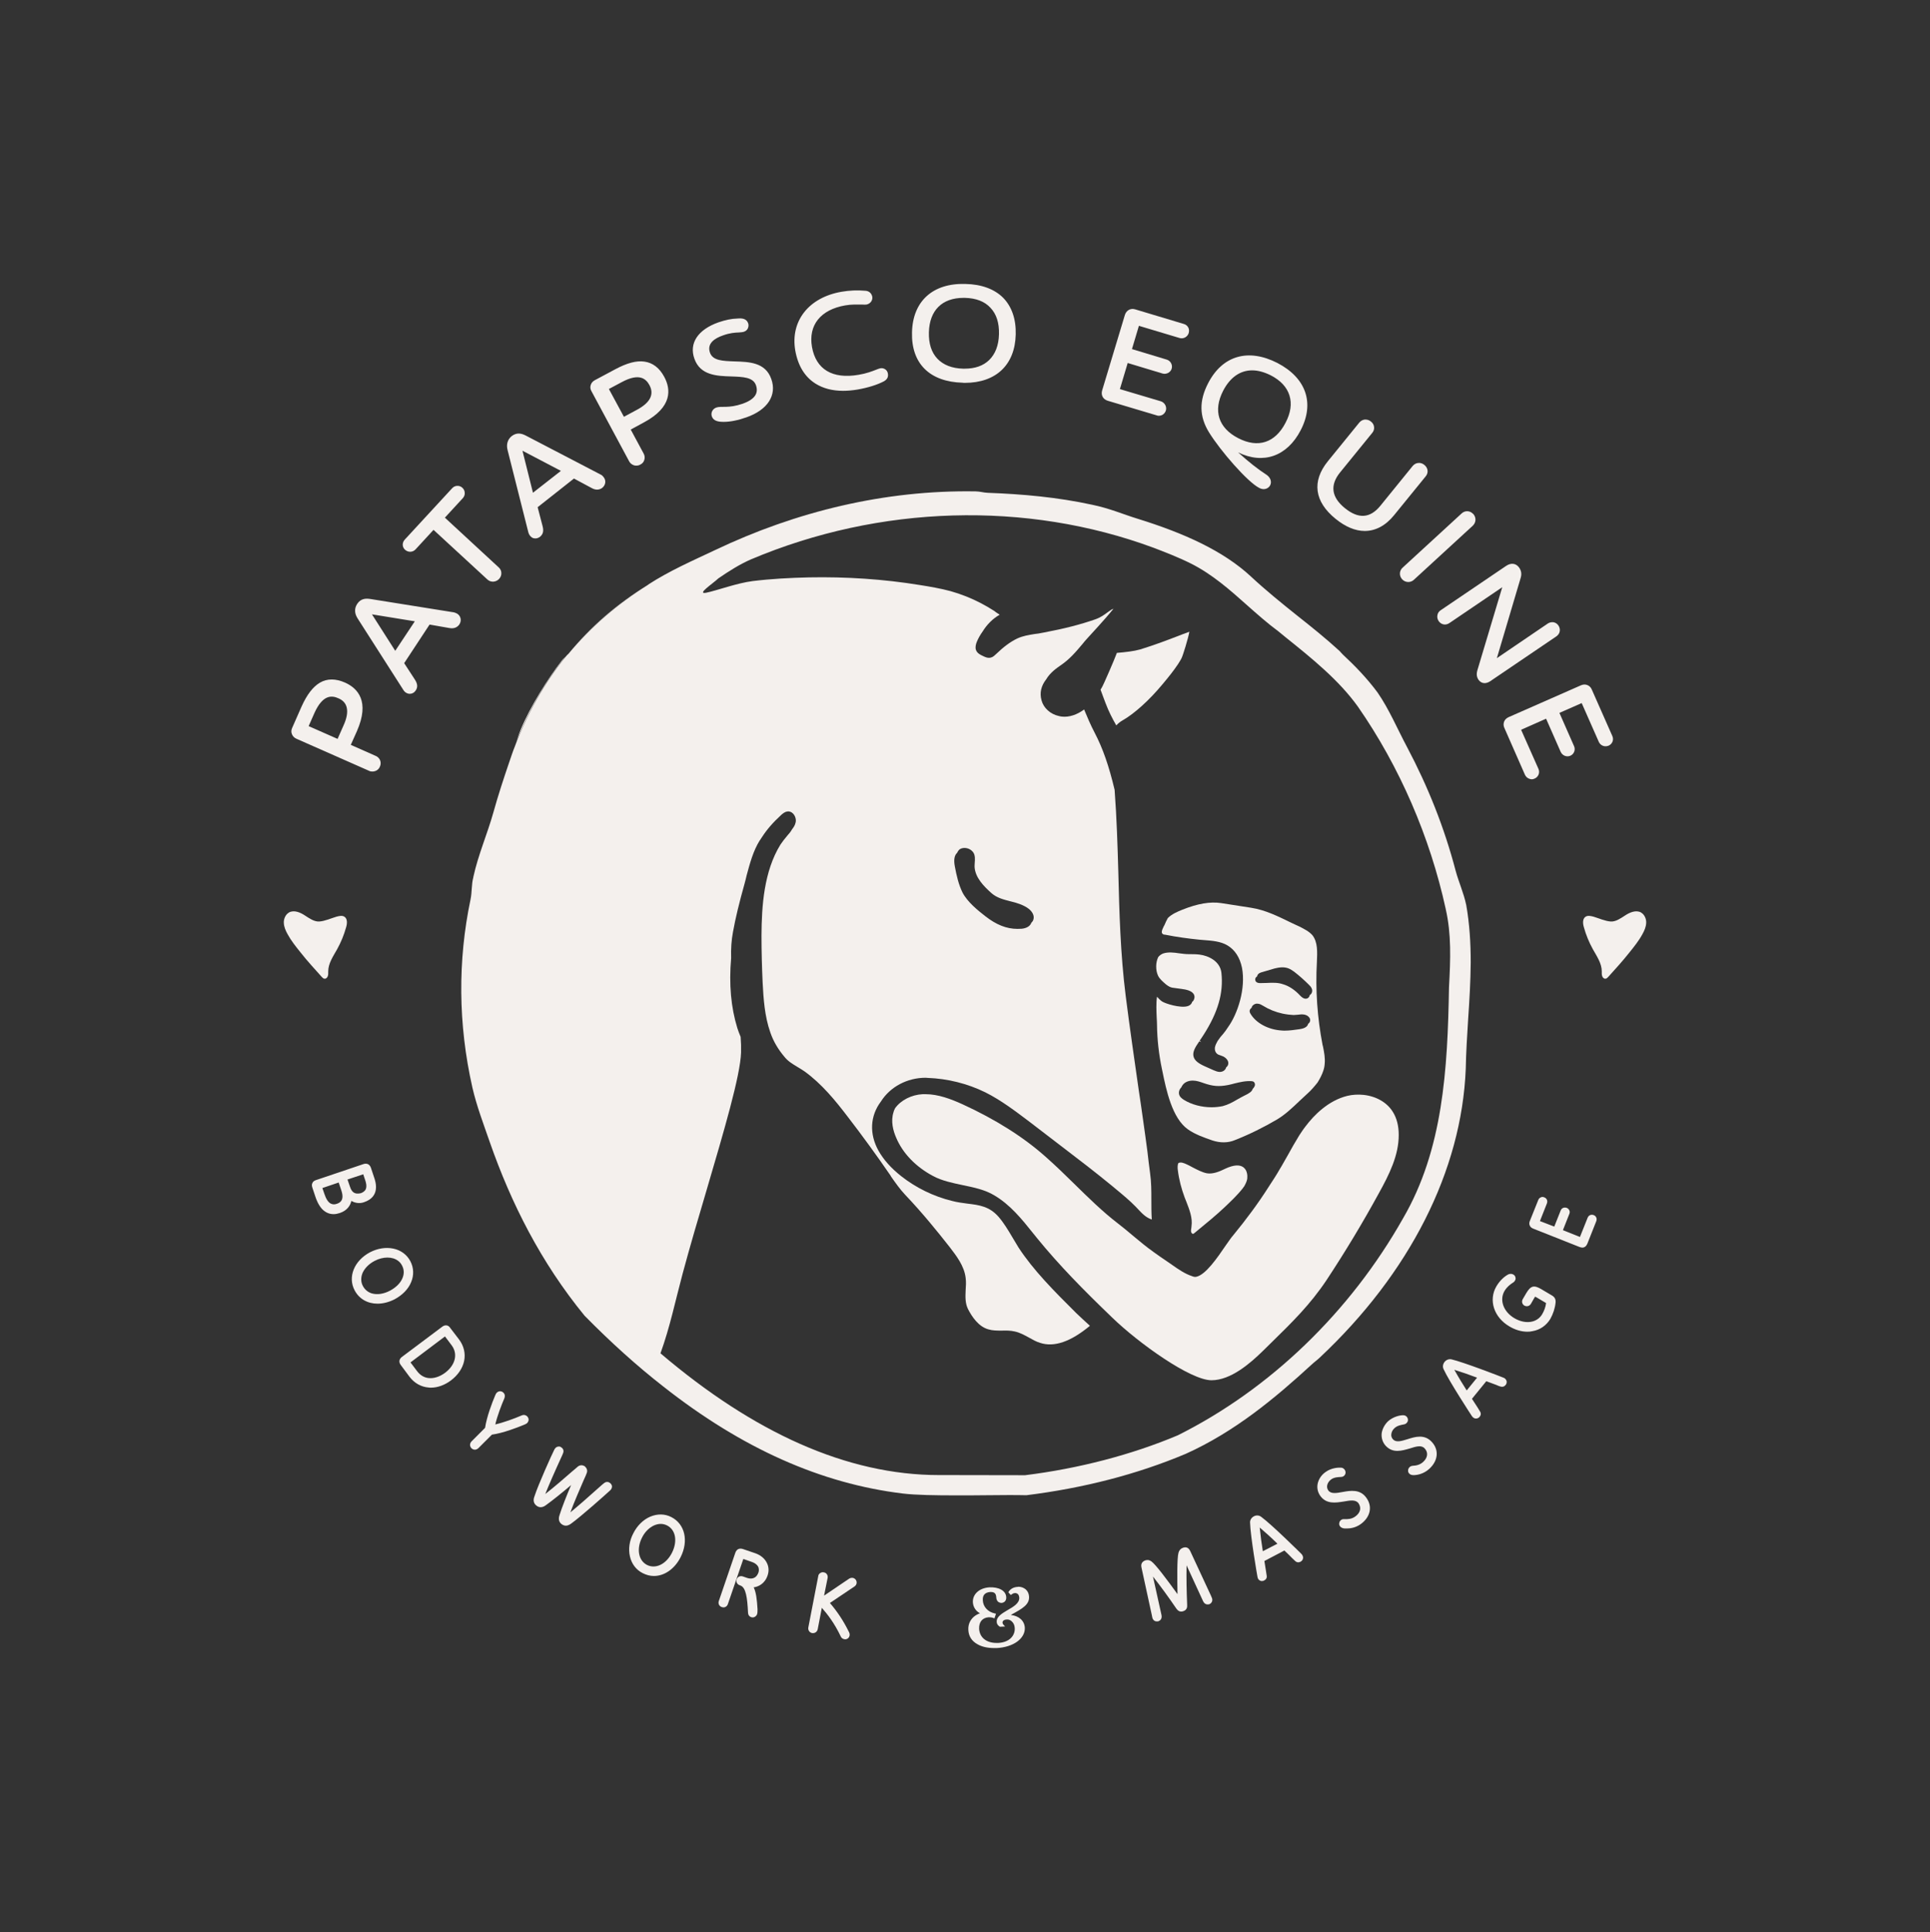 <svg xmlns="http://www.w3.org/2000/svg" viewBox="0 0 18.134 18.149" height="18.149" width="18.134" id="svg1" version="1.1">
  <rect x="0" y="0" width="18.134" height="18.149" fill="#333333" stroke="none"/>
  <defs id="defs1">
    <clipPath id="clipPath2" clipPathUnits="userSpaceOnUse">
      <path id="path2" transform="translate(-2.432,-8.496)" d="M 0,13.612 H 13.601 V 0 H 0 Z"></path>
    </clipPath>
    <clipPath id="clipPath4" clipPathUnits="userSpaceOnUse">
      <path id="path4" transform="translate(-2.175,-8.496)" d="M 0,13.612 H 13.601 V 0 H 0 Z"></path>
    </clipPath>
    <clipPath id="clipPath6" clipPathUnits="userSpaceOnUse">
      <path id="path6" transform="translate(-2.785,-9.004)" d="M 0,13.612 H 13.601 V 0 H 0 Z"></path>
    </clipPath>
    <clipPath id="clipPath8" clipPathUnits="userSpaceOnUse">
      <path id="path8" transform="translate(-2.621,-9.283)" d="M 0,13.612 H 13.601 V 0 H 0 Z"></path>
    </clipPath>
    <clipPath id="clipPath10" clipPathUnits="userSpaceOnUse">
      <path id="path10" transform="translate(-3.507,-9.606)" d="M 0,13.612 H 13.601 V 0 H 0 Z"></path>
    </clipPath>
    <clipPath id="clipPath12" clipPathUnits="userSpaceOnUse">
      <path id="path12" transform="translate(-3.054,-9.913)" d="M 0,13.612 H 13.601 V 0 H 0 Z"></path>
    </clipPath>
    <clipPath id="clipPath14" clipPathUnits="userSpaceOnUse">
      <path id="path14" transform="translate(-3.749,-10.119)" d="M 0,13.612 H 13.601 V 0 H 0 Z"></path>
    </clipPath>
    <clipPath id="clipPath16" clipPathUnits="userSpaceOnUse">
      <path id="path16" transform="translate(-3.682,-10.436)" d="M 0,13.612 H 13.601 V 0 H 0 Z"></path>
    </clipPath>
    <clipPath id="clipPath18" clipPathUnits="userSpaceOnUse">
      <path id="path18" transform="translate(-4.494,-10.713)" d="M 0,13.612 H 13.601 V 0 H 0 Z"></path>
    </clipPath>
    <clipPath id="clipPath20" clipPathUnits="userSpaceOnUse">
      <path id="path20" transform="translate(-4.291,-10.871)" d="M 0,13.612 H 13.601 V 0 H 0 Z"></path>
    </clipPath>
    <clipPath id="clipPath22" clipPathUnits="userSpaceOnUse">
      <path id="path22" transform="translate(-5.102,-10.652)" d="M 0,13.612 H 13.601 V 0 H 0 Z"></path>
    </clipPath>
    <clipPath id="clipPath24" clipPathUnits="userSpaceOnUse">
      <path id="path24" transform="translate(-5.21,-11.345)" d="M 0,13.612 H 13.601 V 0 H 0 Z"></path>
    </clipPath>
    <clipPath id="clipPath26" clipPathUnits="userSpaceOnUse">
      <path id="path26" transform="translate(-5.616,-11.145)" d="M 0,13.612 H 13.601 V 0 H 0 Z"></path>
    </clipPath>
    <clipPath id="clipPath28" clipPathUnits="userSpaceOnUse">
      <path id="path28" transform="translate(-5.628,-11.147)" d="M 0,13.612 H 13.601 V 0 H 0 Z"></path>
    </clipPath>
    <clipPath id="clipPath30" clipPathUnits="userSpaceOnUse">
      <path id="path30" transform="translate(-7.051,-11.257)" d="M 0,13.612 H 13.601 V 0 H 0 Z"></path>
    </clipPath>
    <clipPath id="clipPath32" clipPathUnits="userSpaceOnUse">
      <path id="path32" transform="translate(-6.79,-11.513)" d="M 0,13.612 H 13.601 V 0 H 0 Z"></path>
    </clipPath>
    <clipPath id="clipPath34" clipPathUnits="userSpaceOnUse">
      <path id="path34" transform="translate(-8.204,-10.722)" d="M 0,13.612 H 13.601 V 0 H 0 Z"></path>
    </clipPath>
    <clipPath id="clipPath36" clipPathUnits="userSpaceOnUse">
      <path id="path36" transform="translate(-7.981,-11.411)" d="M 0,13.612 H 13.601 V 0 H 0 Z"></path>
    </clipPath>
    <clipPath id="clipPath38" clipPathUnits="userSpaceOnUse">
      <path id="path38" transform="translate(-9.069,-10.627)" d="M 0,13.612 H 13.601 V 0 H 0 Z"></path>
    </clipPath>
    <clipPath id="clipPath40" clipPathUnits="userSpaceOnUse">
      <path id="path40" transform="translate(-8.824,-11.003)" d="M 0,13.612 H 13.601 V 0 H 0 Z"></path>
    </clipPath>
    <clipPath id="clipPath42" clipPathUnits="userSpaceOnUse">
      <path id="path42" transform="translate(-9.419,-9.966)" d="M 0,13.612 H 13.601 V 0 H 0 Z"></path>
    </clipPath>
    <clipPath id="clipPath44" clipPathUnits="userSpaceOnUse">
      <path id="path44" transform="translate(-9.426,-9.975)" d="M 0,13.612 H 13.601 V 0 H 0 Z"></path>
    </clipPath>
    <clipPath id="clipPath46" clipPathUnits="userSpaceOnUse">
      <path id="path46" transform="translate(-10.372,-9.983)" d="M 0,13.612 H 13.601 V 0 H 0 Z"></path>
    </clipPath>
    <clipPath id="clipPath48" clipPathUnits="userSpaceOnUse">
      <path id="path48" transform="translate(-10.339,-9.986)" d="M 0,13.612 H 13.601 V 0 H 0 Z"></path>
    </clipPath>
    <clipPath id="clipPath50" clipPathUnits="userSpaceOnUse">
      <path id="path50" transform="translate(-10.158,-9.302)" d="M 0,13.612 H 13.601 V 0 H 0 Z"></path>
    </clipPath>
    <clipPath id="clipPath52" clipPathUnits="userSpaceOnUse">
      <path id="path52" transform="translate(-10.61,-9.519)" d="M 0,13.612 H 13.601 V 0 H 0 Z"></path>
    </clipPath>
    <clipPath id="clipPath54" clipPathUnits="userSpaceOnUse">
      <path id="path54" transform="translate(-10.81,-8.137)" d="M 0,13.612 H 13.601 V 0 H 0 Z"></path>
    </clipPath>
    <clipPath id="clipPath56" clipPathUnits="userSpaceOnUse">
      <path id="path56" transform="translate(-11.166,-8.765)" d="M 0,13.612 H 13.601 V 0 H 0 Z"></path>
    </clipPath>
    <clipPath id="clipPath58" clipPathUnits="userSpaceOnUse">
      <path id="path58" transform="translate(-2.455,-5.246)" d="M 0,13.612 H 13.601 V 0 H 0 Z"></path>
    </clipPath>
    <clipPath id="clipPath60" clipPathUnits="userSpaceOnUse">
      <path id="path60" transform="translate(-2.449,-5.302)" d="M 0,13.612 H 13.601 V 0 H 0 Z"></path>
    </clipPath>
    <clipPath id="clipPath62" clipPathUnits="userSpaceOnUse">
      <path id="path62" transform="translate(-2.755,-4.508)" d="M 0,13.612 H 13.601 V 0 H 0 Z"></path>
    </clipPath>
    <clipPath id="clipPath64" clipPathUnits="userSpaceOnUse">
      <path id="path64" transform="translate(-2.73,-4.752)" d="M 0,13.612 H 13.601 V 0 H 0 Z"></path>
    </clipPath>
    <clipPath id="clipPath66" clipPathUnits="userSpaceOnUse">
      <path id="path66" transform="translate(-2.929,-3.944)" d="M 0,13.612 H 13.601 V 0 H 0 Z"></path>
    </clipPath>
    <clipPath id="clipPath68" clipPathUnits="userSpaceOnUse">
      <path id="path68" transform="translate(-2.893,-4.013)" d="M 0,13.612 H 13.601 V 0 H 0 Z"></path>
    </clipPath>
    <clipPath id="clipPath70" clipPathUnits="userSpaceOnUse">
      <path id="path70" transform="translate(-3.706,-3.624)" d="M 0,13.612 H 13.601 V 0 H 0 Z"></path>
    </clipPath>
    <clipPath id="clipPath72" clipPathUnits="userSpaceOnUse">
      <path id="path72" transform="translate(-3.524,-3.785)" d="M 0,13.612 H 13.601 V 0 H 0 Z"></path>
    </clipPath>
    <clipPath id="clipPath74" clipPathUnits="userSpaceOnUse">
      <path id="path74" transform="translate(-4.296,-3.126)" d="M 0,13.612 H 13.601 V 0 H 0 Z"></path>
    </clipPath>
    <clipPath id="clipPath76" clipPathUnits="userSpaceOnUse">
      <path id="path76" transform="translate(-3.938,-3.396)" d="M 0,13.612 H 13.601 V 0 H 0 Z"></path>
    </clipPath>
    <clipPath id="clipPath78" clipPathUnits="userSpaceOnUse">
      <path id="path78" transform="translate(-4.746,-2.666)" d="M 0,13.612 H 13.601 V 0 H 0 Z"></path>
    </clipPath>
    <clipPath id="clipPath80" clipPathUnits="userSpaceOnUse">
      <path id="path80" transform="translate(-4.656,-2.875)" d="M 0,13.612 H 13.601 V 0 H 0 Z"></path>
    </clipPath>
    <clipPath id="clipPath82" clipPathUnits="userSpaceOnUse">
      <path id="path82" transform="translate(-5.117,-2.314)" d="M 0,13.612 H 13.601 V 0 H 0 Z"></path>
    </clipPath>
    <clipPath id="clipPath84" clipPathUnits="userSpaceOnUse">
      <path id="path84" transform="translate(-5.222,-2.482)" d="M 0,13.612 H 13.601 V 0 H 0 Z"></path>
    </clipPath>
    <clipPath id="clipPath86" clipPathUnits="userSpaceOnUse">
      <path id="path86" transform="translate(-5.778,-2.506)" d="M 0,13.612 H 13.601 V 0 H 0 Z"></path>
    </clipPath>
    <clipPath id="clipPath88" clipPathUnits="userSpaceOnUse">
      <path id="path88" transform="translate(-5.798,-2.51)" d="M 0,13.612 H 13.601 V 0 H 0 Z"></path>
    </clipPath>
    <clipPath id="clipPath90" clipPathUnits="userSpaceOnUse">
      <path id="path90" transform="translate(-6.832,-2.128)" d="M 0,13.612 H 13.601 V 0 H 0 Z"></path>
    </clipPath>
    <clipPath id="clipPath92" clipPathUnits="userSpaceOnUse">
      <path id="path92" transform="translate(-6.985,-2.412)" d="M 0,13.612 H 13.601 V 0 H 0 Z"></path>
    </clipPath>
    <clipPath id="clipPath94" clipPathUnits="userSpaceOnUse">
      <path id="path94" transform="translate(-8.377,-2.678)" d="M 0,13.612 H 13.601 V 0 H 0 Z"></path>
    </clipPath>
    <clipPath id="clipPath96" clipPathUnits="userSpaceOnUse">
      <path id="path96" transform="translate(-8.344,-2.683)" d="M 0,13.612 H 13.601 V 0 H 0 Z"></path>
    </clipPath>
    <clipPath id="clipPath98" clipPathUnits="userSpaceOnUse">
      <path id="path98" transform="translate(-9.023,-2.733)" d="M 0,13.612 H 13.601 V 0 H 0 Z"></path>
    </clipPath>
    <clipPath id="clipPath100" clipPathUnits="userSpaceOnUse">
      <path id="path100" transform="translate(-8.877,-2.85)" d="M 0,13.612 H 13.601 V 0 H 0 Z"></path>
    </clipPath>
    <clipPath id="clipPath102" clipPathUnits="userSpaceOnUse">
      <path id="path102" transform="translate(-9.453,-2.866)" d="M 0,13.612 H 13.601 V 0 H 0 Z"></path>
    </clipPath>
    <clipPath id="clipPath104" clipPathUnits="userSpaceOnUse">
      <path id="path104" transform="translate(-9.463,-2.873)" d="M 0,13.612 H 13.601 V 0 H 0 Z"></path>
    </clipPath>
    <clipPath id="clipPath106" clipPathUnits="userSpaceOnUse">
      <path id="path106" transform="translate(-9.94,-3.239)" d="M 0,13.612 H 13.601 V 0 H 0 Z"></path>
    </clipPath>
    <clipPath id="clipPath108" clipPathUnits="userSpaceOnUse">
      <path id="path108" transform="translate(-10.003,-3.447)" d="M 0,13.612 H 13.601 V 0 H 0 Z"></path>
    </clipPath>
    <clipPath id="clipPath110" clipPathUnits="userSpaceOnUse">
      <path id="path110" transform="translate(-10.43,-3.911)" d="M 0,13.612 H 13.601 V 0 H 0 Z"></path>
    </clipPath>
    <clipPath id="clipPath112" clipPathUnits="userSpaceOnUse">
      <path id="path112" transform="translate(-10.249,-3.961)" d="M 0,13.612 H 13.601 V 0 H 0 Z"></path>
    </clipPath>
    <clipPath id="clipPath114" clipPathUnits="userSpaceOnUse">
      <path id="path114" transform="translate(-10.832,-4.483)" d="M 0,13.612 H 13.601 V 0 H 0 Z"></path>
    </clipPath>
    <clipPath id="clipPath116" clipPathUnits="userSpaceOnUse">
      <path id="path116" transform="translate(-10.647,-4.612)" d="M 0,13.612 H 13.601 V 0 H 0 Z"></path>
    </clipPath>
    <clipPath id="clipPath118" clipPathUnits="userSpaceOnUse">
      <path id="path118" transform="translate(-11.174,-4.854)" d="M 0,13.612 H 13.601 V 0 H 0 Z"></path>
    </clipPath>
    <clipPath id="clipPath120" clipPathUnits="userSpaceOnUse">
      <path id="path120" transform="translate(-10.869,-5.154)" d="M 0,13.612 H 13.601 V 0 H 0 Z"></path>
    </clipPath>
    <clipPath id="clipPath122" clipPathUnits="userSpaceOnUse">
      <path id="path122" transform="translate(-11.576,-7.174)" d="M 0,13.612 H 13.601 V 0 H 0 Z"></path>
    </clipPath>
    <clipPath id="clipPath124" clipPathUnits="userSpaceOnUse">
      <path id="path124" transform="translate(-2.025,-7.174)" d="M 0,13.612 H 13.601 V 0 H 0 Z"></path>
    </clipPath>
    <clipPath id="clipPath126" clipPathUnits="userSpaceOnUse">
      <path id="path126" transform="translate(-8.3,-8.931)" d="M 0,13.612 H 13.601 V 0 H 0 Z"></path>
    </clipPath>
    <clipPath id="clipPath128" clipPathUnits="userSpaceOnUse">
      <path id="path128" transform="translate(-8.82,-5.968)" d="M 0,13.612 H 13.601 V 0 H 0 Z"></path>
    </clipPath>
    <clipPath id="clipPath130" clipPathUnits="userSpaceOnUse">
      <path id="path130" transform="translate(-4.005,-9.006)" d="M 0,13.612 H 13.601 V 0 H 0 Z"></path>
    </clipPath>
    <clipPath id="clipPath132" clipPathUnits="userSpaceOnUse">
      <path id="path132" transform="translate(-6.361,-3.089)" d="M 0,13.612 H 13.601 V 0 H 0 Z"></path>
    </clipPath>
    <clipPath id="clipPath134" clipPathUnits="userSpaceOnUse">
      <path id="path134" transform="translate(-9.299,-4.045)" d="M 0,13.612 H 13.601 V 0 H 0 Z"></path>
    </clipPath>
    <clipPath id="clipPath136" clipPathUnits="userSpaceOnUse">
      <path id="path136" transform="translate(-5.04,-9.737)" d="M 0,13.612 H 13.601 V 0 H 0 Z"></path>
    </clipPath>
    <clipPath id="clipPath138" clipPathUnits="userSpaceOnUse">
      <path id="path138" transform="translate(-3.96,-8.958)" d="M 0,13.612 H 13.601 V 0 H 0 Z"></path>
    </clipPath>
    <clipPath id="clipPath140" clipPathUnits="userSpaceOnUse">
      <path id="path140" transform="translate(-9.441,-9.026)" d="M 0,13.612 H 13.601 V 0 H 0 Z"></path>
    </clipPath>
    <clipPath id="clipPath142" clipPathUnits="userSpaceOnUse">
      <path id="path142" transform="translate(-8.021,-9.956)" d="M 0,13.612 H 13.601 V 0 H 0 Z"></path>
    </clipPath>
    <clipPath id="clipPath144" clipPathUnits="userSpaceOnUse">
      <path id="path144" transform="translate(-9.917,-8.348)" d="M 0,13.612 H 13.601 V 0 H 0 Z"></path>
    </clipPath>
    <clipPath id="clipPath146" clipPathUnits="userSpaceOnUse">
      <path id="path146" transform="translate(-3.452,-5.562)" d="M 0,13.612 H 13.601 V 0 H 0 Z"></path>
    </clipPath>
    <clipPath id="clipPath148" clipPathUnits="userSpaceOnUse">
      <path id="path148" transform="translate(-10.365,-6.832)" d="M 0,13.612 H 13.601 V 0 H 0 Z"></path>
    </clipPath>
    <clipPath id="clipPath150" clipPathUnits="userSpaceOnUse">
      <path id="path150" transform="translate(-9.61,-5.898)" d="M 0,13.612 H 13.601 V 0 H 0 Z"></path>
    </clipPath>
    <clipPath id="clipPath152" clipPathUnits="userSpaceOnUse">
      <path id="path152" transform="translate(-8.393,-4.935)" d="M 0,13.612 H 13.601 V 0 H 0 Z"></path>
    </clipPath>
    <clipPath id="clipPath154" clipPathUnits="userSpaceOnUse">
      <path id="path154" transform="translate(-8.318,-5.944)" d="M 0,13.612 H 13.601 V 0 H 0 Z"></path>
    </clipPath>
    <clipPath id="clipPath156" clipPathUnits="userSpaceOnUse">
      <path id="path156" transform="translate(-6.988,-7.319)" d="M 0,13.612 H 13.601 V 0 H 0 Z"></path>
    </clipPath>
  </defs>
  
    
  
  <g id="layer-MC0">
    <path clip-path="url(#clipPath2)" transform="matrix(1.333,0,0,-1.333,3.243,6.821)" style="fill:#f4f0ed;fill-opacity:1;fill-rule:nonzero;stroke:none" d="M 0,0 C 0.046,0.103 0.031,0.175 -0.043,0.208 -0.121,0.242 -0.18,0.204 -0.227,0.098 l -0.046,-0.104 0.226,-0.1 z m 0.173,-0.304 -0.512,0.227 c -0.026,0.011 -0.035,0.036 -0.024,0.061 l 0.067,0.149 c 0.071,0.161 0.163,0.219 0.289,0.163 C 0.116,0.242 0.144,0.132 0.071,-0.031 L 0.024,-0.137 0.211,-0.22 C 0.234,-0.231 0.245,-0.256 0.234,-0.281 0.224,-0.304 0.197,-0.315 0.173,-0.304" id="path1"></path>
    <path clip-path="url(#clipPath4)" transform="matrix(1.333,0,0,-1.333,2.9,6.821)" style="fill:#f4f0ed;fill-opacity:1;fill-rule:nonzero;stroke:none" d="M 0,0 0.204,-0.09 0.246,0.005 C 0.268,0.053 0.276,0.095 0.269,0.128 0.263,0.159 0.243,0.182 0.21,0.196 0.166,0.216 0.101,0.226 0.041,0.093 Z m 0.216,-0.122 -0.248,0.11 0.052,0.115 C 0.07,0.217 0.136,0.256 0.219,0.218 0.26,0.2 0.284,0.171 0.292,0.132 0.3,0.095 0.292,0.048 0.268,-0.005 Z m 0.22,-0.172 c 0.017,-0.007 0.037,0.001 0.045,0.018 0.008,0.018 0,0.037 -0.018,0.045 l -0.197,0.087 0.052,0.118 C 0.387,0.129 0.362,0.233 0.246,0.285 0.187,0.311 0.136,0.311 0.091,0.285 0.046,0.259 0.007,0.208 -0.028,0.128 l -0.067,-0.15 c -0.004,-0.009 -0.004,-0.018 -0.001,-0.026 0.003,-0.008 0.01,-0.014 0.02,-0.019 z M 0.449,-0.32 c -0.008,0 -0.016,0.001 -0.023,0.005 l -0.512,0.226 c -0.016,0.007 -0.027,0.019 -0.032,0.033 -0.006,0.014 -0.005,0.029 0.002,0.044 l 0.066,0.15 C -0.012,0.222 0.03,0.277 0.079,0.306 0.13,0.336 0.19,0.336 0.256,0.307 0.346,0.267 0.433,0.175 0.34,-0.036 L 0.297,-0.132 0.473,-0.21 C 0.503,-0.223 0.516,-0.256 0.502,-0.286 0.493,-0.308 0.472,-0.32 0.449,-0.32" id="path3"></path>
    <path clip-path="url(#clipPath6)" transform="matrix(1.333,0,0,-1.333,3.714,6.144)" style="fill:#f4f0ed;fill-opacity:1;fill-rule:nonzero;stroke:none" d="M 0,0 0.158,0.239 -0.187,0.295 H -0.188 Z M 0.431,0.274 C 0.452,0.26 0.454,0.234 0.442,0.215 0.431,0.198 0.411,0.189 0.382,0.196 L 0.236,0.22 0.048,-0.064 0.128,-0.187 C 0.145,-0.213 0.147,-0.231 0.134,-0.251 0.118,-0.276 0.085,-0.274 0.068,-0.248 l -0.323,0.505 c -0.018,0.028 -0.023,0.059 -0.003,0.09 0.02,0.031 0.048,0.034 0.083,0.029 L 0.412,0.281 C 0.419,0.28 0.425,0.278 0.431,0.274" id="path5"></path>
    <path clip-path="url(#clipPath8)" transform="matrix(1.333,0,0,-1.333,3.495,5.771)" style="fill:#f4f0ed;fill-opacity:1;fill-rule:nonzero;stroke:none" d="m 0,0 0.164,-0.257 0.138,0.208 z m 0.164,-0.302 -0.203,0.318 0.01,0.012 h 0.008 l 0.363,-0.06 z M -0.035,0.087 C -0.058,0.087 -0.072,0.079 -0.084,0.061 -0.1,0.037 -0.099,0.012 -0.081,-0.016 L 0.242,-0.521 C 0.248,-0.53 0.257,-0.536 0.267,-0.536 v 0 c 0.008,0 0.016,0.004 0.021,0.012 0.009,0.013 0.011,0.026 -0.006,0.051 l -0.084,0.13 0.197,0.297 0.153,-0.026 c 0.022,-0.005 0.038,0 0.048,0.014 0.008,0.013 0.008,0.032 -0.008,0.042 -0.005,0.004 -0.009,0.005 -0.014,0.006 L -0.013,0.085 C -0.022,0.086 -0.029,0.087 -0.035,0.087 M 0.267,-0.56 v 0 c -0.018,0 -0.035,0.01 -0.045,0.026 l -0.323,0.505 c -0.023,0.036 -0.024,0.071 -0.003,0.103 0.026,0.039 0.062,0.039 0.094,0.034 L 0.578,0.014 C 0.586,0.012 0.593,0.009 0.602,0.004 0.627,-0.013 0.633,-0.045 0.616,-0.071 0.607,-0.084 0.586,-0.105 0.543,-0.096 L 0.406,-0.072 0.227,-0.344 0.302,-0.459 C 0.322,-0.49 0.324,-0.513 0.308,-0.537 0.298,-0.552 0.283,-0.56 0.267,-0.56" id="path7"></path>
    <path clip-path="url(#clipPath10)" transform="matrix(1.333,0,0,-1.333,4.676,5.341)" style="fill:#f4f0ed;fill-opacity:1;fill-rule:nonzero;stroke:none" d="M 0,0 C 0.019,-0.017 0.02,-0.045 0.002,-0.064 -0.016,-0.083 -0.044,-0.086 -0.063,-0.068 L -0.452,0.29 -0.588,0.143 C -0.603,0.127 -0.628,0.127 -0.644,0.142 -0.66,0.157 -0.661,0.18 -0.646,0.197 l 0.335,0.361 c 0.015,0.017 0.038,0.018 0.055,0.003 0.016,-0.015 0.017,-0.04 0.002,-0.056 L -0.389,0.359 Z" id="path9"></path>
    <path clip-path="url(#clipPath12)" transform="matrix(1.333,0,0,-1.333,4.072,4.932)" style="fill:#f4f0ed;fill-opacity:1;fill-rule:nonzero;stroke:none" d="m 0,0 0.009,-0.008 0.389,-0.359 c 0.013,-0.012 0.034,-0.011 0.048,0.004 0.006,0.006 0.01,0.015 0.009,0.024 0,0.009 -0.004,0.017 -0.01,0.023 H 0.444 L 0.047,0.051 0.19,0.206 C 0.195,0.211 0.198,0.218 0.197,0.225 0.197,0.233 0.194,0.24 0.188,0.245 0.182,0.25 0.175,0.254 0.169,0.252 0.162,0.252 0.156,0.249 0.15,0.243 l -0.334,-0.362 c -0.011,-0.011 -0.011,-0.028 0.001,-0.038 0.011,-0.01 0.029,-0.01 0.039,0.001 z m 0.419,-0.399 c -0.014,0 -0.027,0.005 -0.038,0.015 l -0.38,0.35 -0.127,-0.138 c -0.02,-0.021 -0.052,-0.022 -0.074,-0.002 -0.021,0.019 -0.021,0.05 -0.002,0.071 L 0.132,0.259 C 0.142,0.27 0.155,0.276 0.168,0.276 0.181,0.277 0.194,0.272 0.204,0.263 0.215,0.253 0.221,0.24 0.221,0.226 0.222,0.213 0.217,0.2 0.208,0.19 L 0.081,0.052 0.461,-0.299 C 0.472,-0.309 0.479,-0.323 0.479,-0.338 0.48,-0.353 0.474,-0.368 0.463,-0.38 0.453,-0.391 0.438,-0.398 0.423,-0.399 c -0.001,0 -0.002,0 -0.004,0" id="path11"></path>
    <path clip-path="url(#clipPath14)" transform="matrix(1.333,0,0,-1.333,4.999,4.657)" style="fill:#f4f0ed;fill-opacity:1;fill-rule:nonzero;stroke:none" d="m 0,0 0.225,0.177 -0.31,0.162 v 0 z M 0.495,0.124 C 0.511,0.104 0.505,0.079 0.487,0.065 0.471,0.052 0.45,0.05 0.424,0.065 l -0.13,0.07 -0.268,-0.211 0.037,-0.142 c 0.008,-0.03 0.004,-0.048 -0.015,-0.063 -0.024,-0.018 -0.054,-0.005 -0.062,0.024 l -0.147,0.582 c -0.008,0.032 -0.003,0.063 0.025,0.085 0.03,0.023 0.057,0.018 0.088,0.002 L 0.48,0.137 C 0.486,0.134 0.491,0.13 0.495,0.124" id="path13"></path>
    <path clip-path="url(#clipPath16)" transform="matrix(1.333,0,0,-1.333,4.909,4.234)" style="fill:#f4f0ed;fill-opacity:1;fill-rule:nonzero;stroke:none" d="m 0,0 0.074,-0.296 0.197,0.154 z m 0.06,-0.338 -0.091,0.364 0.012,0.01 0.007,-0.003 0.327,-0.171 z M -0.027,0.097 C -0.039,0.097 -0.05,0.093 -0.061,0.084 -0.083,0.066 -0.09,0.042 -0.082,0.011 l 0.147,-0.582 c 0.003,-0.011 0.01,-0.019 0.019,-0.022 0.008,-0.003 0.017,-0.001 0.024,0.005 0.013,0.01 0.018,0.021 0.011,0.05 l -0.039,0.149 0.28,0.221 0.137,-0.073 c 0.02,-0.012 0.037,-0.012 0.05,-0.002 0.012,0.01 0.018,0.027 0.006,0.042 C 0.55,-0.195 0.546,-0.193 0.542,-0.19 L 0.014,0.085 c -0.016,0.008 -0.029,0.012 -0.041,0.012 m 0.119,-0.715 c -0.006,0 -0.011,0.001 -0.016,0.002 -0.016,0.006 -0.029,0.021 -0.034,0.039 l -0.147,0.582 c -0.01,0.04 0,0.074 0.029,0.098 0.038,0.029 0.072,0.018 0.101,0.003 l 0.528,-0.275 c 0.008,-0.004 0.013,-0.009 0.019,-0.017 0.019,-0.023 0.015,-0.056 -0.01,-0.076 -0.012,-0.009 -0.039,-0.022 -0.076,0 L 0.363,-0.196 0.107,-0.398 0.142,-0.532 C 0.151,-0.567 0.145,-0.589 0.123,-0.607 0.113,-0.614 0.102,-0.618 0.092,-0.618" id="path15"></path>
    <path clip-path="url(#clipPath18)" transform="matrix(1.333,0,0,-1.333,5.992,3.865)" style="fill:#f4f0ed;fill-opacity:1;fill-rule:nonzero;stroke:none" d="m 0,0 c 0.1,0.054 0.131,0.12 0.093,0.191 -0.04,0.075 -0.11,0.081 -0.212,0.026 l -0.1,-0.054 0.117,-0.218 z m -0.05,-0.346 -0.265,0.492 c -0.014,0.025 -0.005,0.051 0.018,0.063 l 0.145,0.078 C 0.002,0.37 0.111,0.36 0.176,0.238 0.24,0.12 0.195,0.017 0.038,-0.068 l -0.103,-0.055 0.096,-0.18 c 0.013,-0.023 0.005,-0.049 -0.018,-0.062 -0.022,-0.012 -0.05,-0.004 -0.063,0.019" id="path17"></path>
    <path clip-path="url(#clipPath20)" transform="matrix(1.333,0,0,-1.333,5.721,3.654)" style="fill:#f4f0ed;fill-opacity:1;fill-rule:nonzero;stroke:none" d="m 0,0 0.106,-0.196 0.091,0.049 c 0.094,0.05 0.124,0.109 0.089,0.174 C 0.263,0.069 0.218,0.117 0.09,0.048 Z M 0.096,-0.229 -0.032,0.01 0.079,0.069 c 0.11,0.06 0.185,0.05 0.228,-0.031 0.041,-0.077 0.007,-0.15 -0.098,-0.206 v 0 z m 0.068,-0.27 c 0.004,-0.008 0.011,-0.013 0.02,-0.016 0.009,-0.003 0.018,-0.002 0.026,0.003 0.009,0.004 0.015,0.011 0.017,0.02 0.003,0.008 0.001,0.017 -0.003,0.026 l -0.103,0.19 0.114,0.061 c 0.149,0.08 0.194,0.178 0.134,0.29 C 0.338,0.132 0.298,0.163 0.247,0.17 0.196,0.176 0.133,0.16 0.056,0.118 L -0.088,0.041 C -0.097,0.036 -0.103,0.029 -0.105,0.021 -0.108,0.013 -0.106,0.003 -0.101,-0.006 Z m 0.03,-0.041 c -0.006,0 -0.011,0 -0.017,0.002 -0.014,0.005 -0.027,0.014 -0.034,0.028 l -0.265,0.493 c -0.009,0.015 -0.011,0.03 -0.006,0.045 0.004,0.014 0.014,0.026 0.029,0.034 L 0.045,0.139 C 0.127,0.183 0.194,0.201 0.25,0.193 0.309,0.185 0.356,0.149 0.39,0.086 0.437,-0.001 0.45,-0.127 0.246,-0.236 L 0.154,-0.286 0.245,-0.455 C 0.253,-0.469 0.254,-0.485 0.25,-0.499 0.246,-0.514 0.236,-0.526 0.221,-0.533 0.213,-0.538 0.204,-0.54 0.194,-0.54" id="path19"></path>
    <path clip-path="url(#clipPath22)" transform="matrix(1.333,0,0,-1.333,6.802,3.947)" style="fill:#f4f0ed;fill-opacity:1;fill-rule:nonzero;stroke:none" d="M 0,0 C -0.045,-0.001 -0.067,0.009 -0.074,0.03 -0.081,0.05 -0.071,0.07 -0.05,0.078 -0.018,0.089 0.033,0.07 0.136,0.105 0.22,0.135 0.26,0.182 0.236,0.25 0.187,0.391 -0.127,0.236 -0.198,0.437 -0.236,0.546 -0.166,0.632 -0.035,0.678 0.009,0.693 0.051,0.703 0.094,0.705 0.132,0.707 0.151,0.701 0.159,0.68 0.165,0.663 0.157,0.641 0.136,0.634 0.115,0.627 0.066,0.636 -0.012,0.609 -0.095,0.58 -0.131,0.531 -0.111,0.472 -0.061,0.33 0.251,0.489 0.322,0.286 0.363,0.17 0.286,0.078 0.155,0.032 0.096,0.011 0.041,0 0,0" id="path21"></path>
    <path clip-path="url(#clipPath24)" transform="matrix(1.333,0,0,-1.333,6.947,3.023)" style="fill:#f4f0ed;fill-opacity:1;fill-rule:nonzero;stroke:none" d="m 0,0 c -0.004,0 -0.008,0 -0.013,0 -0.04,-0.002 -0.08,-0.011 -0.127,-0.027 -0.132,-0.046 -0.189,-0.128 -0.155,-0.225 0.036,-0.102 0.139,-0.106 0.239,-0.109 0.088,-0.003 0.17,-0.006 0.195,-0.078 0.018,-0.05 0.013,-0.118 -0.107,-0.16 -0.068,-0.024 -0.114,-0.024 -0.147,-0.024 -0.016,0 -0.03,0 -0.039,-0.003 -0.015,-0.006 -0.022,-0.019 -0.017,-0.033 0.003,-0.011 0.013,-0.022 0.059,-0.022 h 0.004 v 0 c 0.04,0 0.093,0.011 0.15,0.031 0.137,0.048 0.197,0.137 0.161,0.239 -0.036,0.103 -0.139,0.106 -0.238,0.108 -0.087,0.003 -0.17,0.005 -0.195,0.078 -0.023,0.065 0.016,0.12 0.106,0.152 0.053,0.018 0.093,0.02 0.119,0.022 0.013,10e-4 0.023,10e-4 0.029,0.003 0.008,0.003 0.013,0.009 0.014,0.013 0.003,0.005 0.003,0.012 0.001,0.017 C 0.036,-0.006 0.028,0 0,0 m -0.113,-0.705 c -0.033,0 -0.069,0.005 -0.081,0.038 -0.009,0.026 0.005,0.054 0.032,0.063 0.035,0.012 0.084,-0.008 0.186,0.027 0.083,0.03 0.113,0.072 0.093,0.13 -0.02,0.057 -0.091,0.059 -0.174,0.062 -0.103,0.003 -0.219,0.008 -0.26,0.125 -0.039,0.109 0.025,0.205 0.169,0.256 0.05,0.017 0.092,0.026 0.134,0.027 C 0.016,0.026 0.05,0.024 0.062,-0.01 0.066,-0.021 0.065,-0.034 0.06,-0.046 0.055,-0.057 0.045,-0.066 0.032,-0.07 0.023,-0.073 0.011,-0.074 -0.003,-0.075 -0.03,-0.076 -0.067,-0.078 -0.116,-0.096 c -0.055,-0.019 -0.115,-0.055 -0.091,-0.122 0.02,-0.056 0.09,-0.058 0.172,-0.061 0.103,-0.003 0.219,-0.006 0.26,-0.124 0.041,-0.114 -0.026,-0.218 -0.175,-0.27 -0.059,-0.021 -0.115,-0.032 -0.158,-0.032 -0.002,0 -0.003,0 -0.005,0" id="path23"></path>
    <path clip-path="url(#clipPath26)" transform="matrix(1.333,0,0,-1.333,7.488,3.289)" style="fill:#f4f0ed;fill-opacity:1;fill-rule:nonzero;stroke:none" d="M 0,0 C -0.035,0.201 0.089,0.36 0.315,0.399 0.374,0.409 0.428,0.411 0.483,0.406 0.503,0.404 0.515,0.393 0.519,0.374 0.522,0.354 0.509,0.336 0.488,0.333 0.472,0.33 0.405,0.339 0.338,0.327 0.159,0.296 0.066,0.179 0.094,0.02 0.123,-0.146 0.246,-0.219 0.437,-0.186 0.52,-0.172 0.572,-0.143 0.59,-0.14 0.609,-0.137 0.626,-0.148 0.629,-0.167 0.633,-0.187 0.625,-0.199 0.607,-0.209 0.557,-0.235 0.493,-0.254 0.425,-0.266 0.191,-0.307 0.036,-0.21 0,0" id="path25"></path>
    <path clip-path="url(#clipPath28)" transform="matrix(1.333,0,0,-1.333,7.504,3.286)" style="fill:#f4f0ed;fill-opacity:1;fill-rule:nonzero;stroke:none" d="m 0,0 c 0.018,-0.101 0.062,-0.174 0.133,-0.219 0.071,-0.044 0.164,-0.057 0.278,-0.037 0.071,0.012 0.133,0.031 0.179,0.056 0.014,0.007 0.018,0.015 0.016,0.029 C 0.604,-0.165 0.601,-0.16 0.597,-0.157 0.592,-0.154 0.587,-0.153 0.581,-0.154 0.576,-0.155 0.566,-0.158 0.555,-0.163 0.527,-0.173 0.485,-0.19 0.427,-0.2 0.23,-0.234 0.1,-0.155 0.07,0.016 0.041,0.182 0.139,0.305 0.324,0.337 0.37,0.345 0.416,0.343 0.446,0.342 c 0.012,0 0.024,0 0.028,0 C 0.488,0.345 0.497,0.357 0.495,0.37 0.493,0.383 0.484,0.391 0.47,0.392 0.415,0.397 0.361,0.395 0.306,0.385 0.086,0.347 -0.034,0.196 0,0 m 0.313,-0.289 c -0.075,0 -0.14,0.017 -0.193,0.05 -0.077,0.048 -0.125,0.127 -0.144,0.235 -0.035,0.207 0.095,0.373 0.326,0.413 0.057,0.01 0.113,0.012 0.17,0.007 C 0.497,0.414 0.514,0.398 0.519,0.374 0.523,0.348 0.505,0.324 0.478,0.319 0.472,0.318 0.461,0.318 0.445,0.319 0.416,0.319 0.372,0.321 0.328,0.313 0.155,0.283 0.067,0.174 0.094,0.02 c 0.028,-0.158 0.144,-0.228 0.329,-0.196 0.055,0.009 0.096,0.025 0.124,0.036 0.013,0.005 0.023,0.009 0.03,0.01 0.012,0.002 0.024,-0.001 0.034,-0.008 C 0.62,-0.144 0.627,-0.155 0.629,-0.167 0.633,-0.191 0.625,-0.208 0.601,-0.222 0.553,-0.247 0.489,-0.267 0.415,-0.28 0.379,-0.286 0.345,-0.289 0.313,-0.289" id="path27"></path>
    <path clip-path="url(#clipPath30)" transform="matrix(1.333,0,0,-1.333,9.401,3.14)" style="fill:#f4f0ed;fill-opacity:1;fill-rule:nonzero;stroke:none" d="M 0,0 C 0.004,0.166 -0.087,0.264 -0.251,0.268 -0.416,0.272 -0.513,0.18 -0.518,0.013 -0.522,-0.153 -0.429,-0.251 -0.264,-0.255 -0.102,-0.259 -0.004,-0.166 0,0 m -0.613,0.012 c 0.006,0.213 0.141,0.336 0.365,0.33 C -0.026,0.337 0.1,0.211 0.095,-0.001 0.09,-0.212 -0.046,-0.336 -0.267,-0.33 c -0.227,0.005 -0.351,0.129 -0.346,0.342" id="path29"></path>
    <path clip-path="url(#clipPath32)" transform="matrix(1.333,0,0,-1.333,9.053,2.798)" style="fill:#f4f0ed;fill-opacity:1;fill-rule:nonzero;stroke:none" d="m 0,0 c -0.151,0 -0.24,-0.088 -0.244,-0.243 -0.002,-0.079 0.018,-0.142 0.06,-0.186 0.042,-0.044 0.103,-0.068 0.181,-0.07 0.004,0 0.007,0 0.011,0 0.073,0 0.131,0.02 0.173,0.061 0.043,0.042 0.067,0.103 0.069,0.182 0.002,0.08 -0.018,0.142 -0.06,0.186 C 0.149,-0.025 0.088,-0.002 0.01,0 0.007,0 0.003,0 0,0 m 0.007,-0.523 c -0.003,0 -0.007,0 -0.01,0 -0.084,0.002 -0.153,0.029 -0.199,0.077 -0.045,0.049 -0.068,0.119 -0.066,0.203 0.004,0.17 0.102,0.267 0.268,0.267 0.003,0 0.007,0 0.011,0 C 0.094,0.022 0.162,-0.005 0.208,-0.053 0.253,-0.102 0.276,-0.172 0.274,-0.256 0.271,-0.341 0.245,-0.41 0.197,-0.456 0.151,-0.5 0.086,-0.523 0.007,-0.523 m -0.346,0.279 c -0.005,-0.208 0.113,-0.325 0.334,-0.33 0.213,-0.005 0.344,0.113 0.35,0.317 0.002,0.102 -0.026,0.183 -0.083,0.241 -0.057,0.057 -0.143,0.088 -0.249,0.091 -0.005,0 -0.01,0 -0.014,0 -0.207,0 -0.333,-0.119 -0.338,-0.319 m 0.348,-0.355 c -0.005,0 -0.01,0 -0.015,0.001 -0.232,0.006 -0.363,0.135 -0.357,0.355 0.005,0.22 0.147,0.348 0.376,0.341 C 0.126,0.096 0.218,0.062 0.279,0.001 0.34,-0.061 0.371,-0.15 0.368,-0.258 0.363,-0.472 0.229,-0.599 0.009,-0.599" id="path31"></path>
    <path clip-path="url(#clipPath34)" transform="matrix(1.333,0,0,-1.333,10.939,3.852)" style="fill:#f4f0ed;fill-opacity:1;fill-rule:nonzero;stroke:none" d="m 0,0 c -0.006,-0.021 -0.029,-0.032 -0.05,-0.026 l -0.345,0.104 c -0.026,0.008 -0.039,0.03 -0.031,0.058 l 0.16,0.531 c 0.009,0.027 0.032,0.039 0.058,0.032 L 0.135,0.595 C 0.157,0.589 0.168,0.568 0.162,0.546 0.155,0.525 0.134,0.513 0.112,0.519 L -0.186,0.609 -0.242,0.422 0.014,0.345 C 0.035,0.339 0.047,0.317 0.041,0.296 0.035,0.275 0.012,0.263 -0.009,0.27 L -0.265,0.347 -0.327,0.14 -0.027,0.05 C -0.006,0.044 0.006,0.021 0,0" id="path33"></path>
    <path clip-path="url(#clipPath36)" transform="matrix(1.333,0,0,-1.333,10.641,2.934)" style="fill:#f4f0ed;fill-opacity:1;fill-rule:nonzero;stroke:none" d="m 0,0 c -0.015,0 -0.026,-0.009 -0.031,-0.026 l -0.16,-0.53 c -0.006,-0.021 0.003,-0.038 0.023,-0.044 l 0.345,-0.104 c 0.008,-0.002 0.015,-0.001 0.022,0.003 0.006,0.003 0.011,0.009 0.013,0.015 0.004,0.015 -0.004,0.031 -0.019,0.036 l -0.312,0.093 0.069,0.23 0.268,-0.081 c 0.015,-0.004 0.03,0.004 0.035,0.018 0.002,0.007 0.001,0.015 -0.002,0.021 -0.004,0.006 -0.01,0.011 -0.017,0.013 l -0.268,0.081 0.063,0.21 0.31,-0.093 c 0.015,-0.004 0.03,0.004 0.035,0.019 0.002,0.007 0.001,0.015 -0.002,0.021 -0.004,0.006 -0.009,0.011 -0.017,0.013 L 0.012,-0.002 C 0.008,-0.001 0.004,0 0,0 m 0.186,-0.729 c -0.006,0 -0.011,0.001 -0.016,0.003 l -0.345,0.103 c -0.033,0.01 -0.049,0.04 -0.039,0.073 l 0.16,0.531 c 0.01,0.033 0.04,0.05 0.073,0.04 L 0.362,-0.082 C 0.376,-0.086 0.387,-0.095 0.393,-0.107 0.399,-0.118 0.4,-0.132 0.396,-0.146 0.388,-0.173 0.359,-0.189 0.332,-0.181 L 0.045,-0.095 -0.004,-0.259 0.241,-0.333 C 0.268,-0.341 0.284,-0.37 0.276,-0.397 0.268,-0.424 0.238,-0.439 0.211,-0.431 L -0.034,-0.357 -0.089,-0.541 0.2,-0.627 C 0.227,-0.636 0.243,-0.665 0.235,-0.692 0.231,-0.705 0.222,-0.716 0.21,-0.723 0.202,-0.727 0.194,-0.729 0.186,-0.729" id="path35"></path>
    <path clip-path="url(#clipPath38)" transform="matrix(1.333,0,0,-1.333,12.092,3.98)" style="fill:#f4f0ed;fill-opacity:1;fill-rule:nonzero;stroke:none" d="M 0,0 C 0.076,0.147 0.037,0.276 -0.109,0.351 -0.255,0.427 -0.383,0.386 -0.46,0.238 -0.537,0.091 -0.496,-0.037 -0.349,-0.113 -0.204,-0.188 -0.076,-0.147 0,0 m -0.54,-0.054 c -0.067,0.108 -0.068,0.214 -0.005,0.335 0.097,0.188 0.272,0.239 0.472,0.136 0.196,-0.102 0.255,-0.272 0.159,-0.457 -0.094,-0.182 -0.259,-0.237 -0.435,-0.147 -0.024,0.013 -0.055,0.034 -0.081,0.054 l -0.004,-0.003 c 0.132,-0.125 0.206,-0.184 0.281,-0.233 0.025,-0.016 0.034,-0.04 0.024,-0.06 -0.011,-0.02 -0.038,-0.026 -0.062,-0.013 -0.076,0.039 -0.265,0.253 -0.349,0.388" id="path37"></path>
    <path clip-path="url(#clipPath40)" transform="matrix(1.333,0,0,-1.333,11.765,3.479)" style="fill:#f4f0ed;fill-opacity:1;fill-rule:nonzero;stroke:none" d="m 0,0 c -0.084,0 -0.155,-0.049 -0.204,-0.143 -0.073,-0.141 -0.034,-0.263 0.106,-0.335 0.139,-0.072 0.26,-0.033 0.333,0.108 0.037,0.07 0.046,0.135 0.028,0.193 C 0.245,-0.119 0.201,-0.071 0.131,-0.035 0.085,-0.012 0.041,0 0,0 m 0.031,-0.537 c -0.044,0 -0.091,0.012 -0.14,0.038 -0.154,0.079 -0.196,0.213 -0.116,0.367 0.08,0.154 0.214,0.197 0.367,0.118 C 0.217,-0.053 0.266,-0.107 0.286,-0.17 0.305,-0.233 0.295,-0.306 0.256,-0.381 0.203,-0.484 0.124,-0.537 0.031,-0.537 m -0.053,0.619 c -0.111,0 -0.204,-0.062 -0.267,-0.182 -0.061,-0.118 -0.059,-0.221 0.005,-0.324 0.086,-0.138 0.272,-0.346 0.344,-0.383 0.019,-0.01 0.038,-0.006 0.046,0.008 0.007,0.014 -0.001,0.032 -0.019,0.044 -0.08,0.052 -0.157,0.115 -0.283,0.234 l -0.01,0.009 0.021,0.019 0.008,-0.006 c 0.03,-0.023 0.059,-0.042 0.079,-0.053 C 0.073,-0.64 0.229,-0.587 0.321,-0.411 0.415,-0.23 0.359,-0.069 0.167,0.03 0.1,0.065 0.036,0.082 -0.022,0.082 m 0.103,-0.919 c -0.01,0 -0.021,0.003 -0.032,0.009 -0.082,0.042 -0.272,0.26 -0.353,0.391 -0.069,0.112 -0.071,0.222 -0.006,0.347 0.101,0.195 0.283,0.247 0.488,0.142 C 0.38,-0.053 0.442,-0.23 0.342,-0.422 0.247,-0.606 0.078,-0.665 -0.099,-0.578 -0.019,-0.65 0.04,-0.696 0.1,-0.735 0.129,-0.754 0.14,-0.785 0.127,-0.81 0.118,-0.827 0.1,-0.837 0.081,-0.837" id="path39"></path>
    <path clip-path="url(#clipPath42)" transform="matrix(1.333,0,0,-1.333,12.558,4.861)" style="fill:#f4f0ed;fill-opacity:1;fill-rule:nonzero;stroke:none" d="M 0,0 C -0.144,0.117 -0.163,0.253 -0.052,0.388 L 0.17,0.662 C 0.187,0.682 0.214,0.684 0.235,0.667 0.256,0.65 0.259,0.624 0.242,0.603 L 0.016,0.324 C -0.061,0.23 -0.049,0.139 0.051,0.057 0.152,-0.024 0.241,-0.019 0.318,0.075 L 0.547,0.356 C 0.563,0.376 0.592,0.378 0.612,0.361 0.632,0.345 0.636,0.318 0.619,0.298 L 0.396,0.024 C 0.288,-0.109 0.145,-0.118 0,0" id="path41"></path>
    <path clip-path="url(#clipPath44)" transform="matrix(1.333,0,0,-1.333,12.568,4.849)" style="fill:#f4f0ed;fill-opacity:1;fill-rule:nonzero;stroke:none" d="M 0,0 C 0.14,-0.114 0.275,-0.106 0.38,0.022 L 0.602,0.296 C 0.608,0.303 0.611,0.312 0.61,0.32 0.609,0.329 0.604,0.337 0.597,0.343 0.589,0.349 0.579,0.352 0.57,0.351 0.562,0.35 0.554,0.346 0.548,0.339 L 0.32,0.058 C 0.24,-0.04 0.142,-0.047 0.036,0.039 -0.07,0.125 -0.083,0.223 -0.001,0.323 L 0.226,0.602 C 0.232,0.609 0.234,0.617 0.233,0.626 0.233,0.634 0.228,0.642 0.22,0.649 0.212,0.655 0.203,0.658 0.194,0.657 0.185,0.656 0.178,0.652 0.172,0.645 L -0.051,0.371 C -0.157,0.241 -0.139,0.113 0,0 m 0.191,-0.104 c -0.066,0 -0.136,0.029 -0.206,0.086 -0.149,0.121 -0.168,0.264 -0.054,0.405 L 0.153,0.66 C 0.163,0.672 0.176,0.679 0.191,0.681 0.206,0.682 0.222,0.678 0.235,0.667 0.248,0.657 0.256,0.643 0.257,0.628 0.259,0.614 0.254,0.599 0.244,0.587 L 0.017,0.308 C -0.055,0.219 -0.044,0.134 0.051,0.057 0.147,-0.021 0.229,-0.015 0.301,0.073 L 0.53,0.355 C 0.54,0.366 0.553,0.374 0.568,0.375 0.583,0.377 0.599,0.372 0.612,0.361 0.624,0.351 0.632,0.338 0.634,0.323 0.636,0.308 0.631,0.293 0.621,0.281 L 0.398,0.007 C 0.338,-0.067 0.267,-0.104 0.191,-0.104" id="path43"></path>
    <path clip-path="url(#clipPath46)" transform="matrix(1.333,0,0,-1.333,13.83,4.838)" style="fill:#f4f0ed;fill-opacity:1;fill-rule:nonzero;stroke:none" d="m 0,0 c 0.018,-0.019 0.018,-0.048 -0.002,-0.066 l -0.415,-0.382 c -0.02,-0.018 -0.049,-0.016 -0.066,0.003 -0.017,0.018 -0.017,0.047 0.003,0.065 l 0.415,0.383 C -0.045,0.021 -0.017,0.018 0,0" id="path45"></path>
    <path clip-path="url(#clipPath48)" transform="matrix(1.333,0,0,-1.333,13.785,4.834)" style="fill:#f4f0ed;fill-opacity:1;fill-rule:nonzero;stroke:none" d="m 0,0 c -0.008,0 -0.016,-0.003 -0.023,-0.009 l -0.416,-0.383 c -0.014,-0.013 -0.015,-0.034 -0.002,-0.048 0.014,-0.014 0.035,-0.016 0.049,-0.002 l 0.416,0.382 c 0.014,0.013 0.014,0.034 0.001,0.049 C 0.018,-0.004 0.009,0 0,0 m -0.415,-0.475 c -0.015,0 -0.031,0.006 -0.043,0.019 -0.022,0.024 -0.021,0.06 0.003,0.082 l 0.416,0.382 C -0.016,0.03 0.02,0.029 0.042,0.005 H 0.043 C 0.065,-0.02 0.064,-0.055 0.04,-0.078 L -0.376,-0.46 c -0.011,-0.01 -0.025,-0.015 -0.039,-0.015" id="path47"></path>
    <path clip-path="url(#clipPath50)" transform="matrix(1.333,0,0,-1.333,13.544,5.747)" style="fill:#f4f0ed;fill-opacity:1;fill-rule:nonzero;stroke:none" d="M 0,0 0.462,0.313 C 0.491,0.333 0.52,0.329 0.537,0.303 0.551,0.283 0.553,0.264 0.546,0.239 L 0.37,-0.353 0.371,-0.354 0.756,-0.093 c 0.02,0.013 0.045,0.008 0.058,-0.011 0.014,-0.02 0.009,-0.046 -0.011,-0.059 L 0.334,-0.481 C 0.309,-0.498 0.285,-0.495 0.271,-0.473 0.259,-0.456 0.257,-0.44 0.264,-0.415 L 0.449,0.2 0.448,0.201 0.048,-0.071 C 0.028,-0.084 0.003,-0.079 -0.011,-0.059 -0.024,-0.04 -0.02,-0.013 0,0" id="path49"></path>
    <path clip-path="url(#clipPath52)" transform="matrix(1.333,0,0,-1.333,14.147,5.456)" style="fill:#f4f0ed;fill-opacity:1;fill-rule:nonzero;stroke:none" d="M 0,0 0.009,-0.015 0.008,-0.021 -0.176,-0.636 c -0.006,-0.021 -0.005,-0.034 0.005,-0.048 0.015,-0.022 0.038,-0.011 0.046,-0.005 l 0.47,0.318 c 0.007,0.005 0.011,0.012 0.013,0.019 0.001,0.008 -0.001,0.016 -0.006,0.024 -0.004,0.006 -0.011,0.011 -0.018,0.012 -0.009,0.002 -0.016,0 -0.023,-0.005 l -0.395,-0.268 -0.01,0.015 v 0.007 L 0.083,0.025 C 0.089,0.046 0.087,0.062 0.076,0.079 0.062,0.099 0.04,0.102 0.017,0.086 l -0.462,-0.314 c -0.007,-0.004 -0.011,-0.011 -0.013,-0.019 -0.001,-0.008 0,-0.016 0.005,-0.023 0.005,-0.007 0.012,-0.012 0.02,-0.013 0.007,-0.002 0.015,0 0.022,0.005 z m -0.149,-0.721 c -0.016,0 -0.031,0.008 -0.042,0.023 -0.014,0.021 -0.016,0.041 -0.008,0.069 l 0.175,0.584 -0.373,-0.253 c -0.012,-0.008 -0.027,-0.012 -0.041,-0.009 -0.014,0.003 -0.026,0.011 -0.034,0.023 -0.009,0.013 -0.012,0.028 -0.009,0.042 0.002,0.014 0.01,0.026 0.022,0.034 L 0.003,0.105 C 0.038,0.129 0.074,0.124 0.096,0.092 0.111,0.069 0.114,0.046 0.105,0.018 l -0.167,-0.563 0.359,0.244 C 0.309,-0.293 0.324,-0.29 0.338,-0.292 0.352,-0.295 0.364,-0.303 0.372,-0.315 0.38,-0.327 0.384,-0.342 0.381,-0.356 0.379,-0.37 0.37,-0.382 0.358,-0.391 l -0.469,-0.318 c -0.013,-0.008 -0.026,-0.012 -0.038,-0.012" id="path51"></path>
    <path clip-path="url(#clipPath54)" transform="matrix(1.333,0,0,-1.333,14.413,7.3)" style="fill:#f4f0ed;fill-opacity:1;fill-rule:nonzero;stroke:none" d="m 0,0 c -0.02,-0.009 -0.043,0.001 -0.052,0.021 l -0.146,0.33 C -0.209,0.375 -0.2,0.4 -0.173,0.412 L 0.335,0.635 C 0.361,0.647 0.386,0.637 0.397,0.612 L 0.541,0.284 C 0.55,0.264 0.542,0.242 0.521,0.233 0.501,0.224 0.477,0.232 0.468,0.252 L 0.343,0.537 0.164,0.458 0.272,0.214 C 0.281,0.194 0.272,0.17 0.252,0.161 0.232,0.152 0.208,0.162 0.2,0.182 L 0.092,0.427 -0.106,0.34 0.021,0.053 C 0.03,0.033 0.02,0.009 0,0" id="path53"></path>
    <path clip-path="url(#clipPath56)" transform="matrix(1.333,0,0,-1.333,14.888,6.462)" style="fill:#f4f0ed;fill-opacity:1;fill-rule:nonzero;stroke:none" d="m 0,0 c -0.005,0 -0.011,-0.001 -0.016,-0.004 l -0.509,-0.223 c -0.01,-0.005 -0.017,-0.011 -0.02,-0.019 -0.003,-0.008 -0.002,-0.017 0.002,-0.027 l 0.145,-0.329 c 0.003,-0.008 0.009,-0.013 0.016,-0.016 0.007,-0.002 0.014,-0.002 0.021,0.001 v 0 c 0.007,0.003 0.012,0.008 0.015,0.015 0.002,0.008 0.002,0.015 -0.001,0.022 l -0.131,0.298 0.219,0.096 0.113,-0.255 c 0.003,-0.007 0.009,-0.013 0.016,-0.015 0.006,-0.003 0.014,-0.003 0.021,0 0.013,0.006 0.02,0.022 0.013,0.037 l -0.113,0.255 0.202,0.089 0.13,-0.296 c 0.006,-0.014 0.023,-0.02 0.037,-0.014 0.014,0.007 0.02,0.022 0.014,0.036 L 0.029,-0.021 C 0.025,-0.012 0.019,-0.005 0.011,-0.002 0.007,-0.001 0.004,0 0,0 m -0.372,-0.644 c -0.006,0 -0.012,0.002 -0.018,0.004 -0.014,0.005 -0.024,0.015 -0.03,0.028 l -0.145,0.33 c -0.007,0.015 -0.007,0.03 -0.002,0.044 0.005,0.014 0.017,0.025 0.032,0.032 l 0.509,0.224 C -0.01,0.025 0.005,0.026 0.02,0.02 0.033,0.015 0.045,0.004 0.051,-0.011 L 0.196,-0.339 C 0.208,-0.366 0.196,-0.395 0.17,-0.407 0.157,-0.412 0.143,-0.413 0.13,-0.408 0.117,-0.403 0.107,-0.394 0.101,-0.381 l -0.121,0.274 -0.157,-0.069 0.103,-0.234 c 0.012,-0.026 0,-0.057 -0.026,-0.068 -0.026,-0.011 -0.056,0.001 -0.068,0.027 l -0.103,0.234 -0.176,-0.078 0.122,-0.275 c 0.012,-0.027 0,-0.058 -0.027,-0.069 -0.006,-0.003 -0.013,-0.005 -0.02,-0.005" id="path55"></path>
    <path clip-path="url(#clipPath58)" transform="matrix(1.333,0,0,-1.333,3.273,11.154)" style="fill:#f4f0ed;fill-opacity:1;fill-rule:nonzero;stroke:none" d="M 0,0 C 0.02,-0.059 0.064,-0.061 0.093,-0.052 0.158,-0.03 0.139,0.031 0.13,0.057 L 0.113,0.109 -0.021,0.064 Z m -0.181,-0.049 c 0.009,-0.027 0.037,-0.101 0.104,-0.078 0.046,0.015 0.059,0.052 0.04,0.109 L -0.06,0.051 -0.199,0.004 Z m -0.061,0.053 c -0.006,0.018 0,0.03 0.018,0.036 L 0.111,0.152 C 0.129,0.159 0.142,0.153 0.148,0.134 L 0.17,0.068 C 0.182,0.032 0.211,-0.058 0.107,-0.093 0.058,-0.109 0.016,-0.079 0.01,-0.073 0.011,-0.11 -0.01,-0.151 -0.063,-0.169 c -0.106,-0.035 -0.144,0.07 -0.157,0.107 z" id="path57"></path>
    <path clip-path="url(#clipPath60)" transform="matrix(1.333,0,0,-1.333,3.265,11.08)" style="fill:#f4f0ed;fill-opacity:1;fill-rule:nonzero;stroke:none" d="m 0,0 0.018,-0.052 c 0.007,-0.023 0.019,-0.038 0.035,-0.044 0.016,-0.006 0.033,-0.002 0.042,0 0.016,0.006 0.027,0.015 0.033,0.026 0.011,0.023 0.001,0.054 -0.004,0.068 L 0.111,0.037 Z m 0.073,-0.124 c -0.01,0 -0.02,0.002 -0.029,0.005 -0.023,0.009 -0.04,0.029 -0.05,0.059 L -0.031,0.016 0.127,0.069 0.148,0.005 C 0.154,-0.011 0.166,-0.049 0.151,-0.081 0.142,-0.098 0.126,-0.111 0.103,-0.119 0.093,-0.122 0.082,-0.124 0.073,-0.124 m -0.25,0.064 0.014,-0.041 c 0.012,-0.036 0.027,-0.06 0.046,-0.069 0.013,-0.006 0.026,-0.007 0.042,-0.001 0.024,0.008 0.054,0.026 0.032,0.093 l -0.019,0.057 z m 0.081,-0.14 c -0.011,0 -0.022,0.003 -0.032,0.008 -0.037,0.018 -0.054,0.067 -0.059,0.083 l -0.022,0.065 0.162,0.055 0.028,-0.081 C 0.008,-0.151 -0.031,-0.183 -0.068,-0.195 -0.077,-0.198 -0.087,-0.2 -0.096,-0.2 m -0.128,0.152 0.022,-0.066 c 0.004,-0.014 0.017,-0.05 0.04,-0.076 0.027,-0.029 0.059,-0.036 0.1,-0.023 0.062,0.021 0.066,0.07 0.066,0.084 l -0.001,0.034 0.023,-0.026 c 0.004,-0.004 0.04,-0.03 0.082,-0.016 0.083,0.028 0.075,0.089 0.056,0.146 L 0.142,0.075 C 0.14,0.079 0.138,0.084 0.134,0.086 0.131,0.087 0.125,0.086 0.121,0.085 l -0.335,-0.112 c -0.004,-0.002 -0.009,-0.004 -0.011,-0.008 -0.002,-0.003 -0.001,-0.009 0.001,-0.013 m 0.126,-0.196 c -0.032,0 -0.059,0.013 -0.082,0.037 -0.027,0.03 -0.041,0.07 -0.046,0.085 l -0.022,0.066 c -0.004,0.012 -0.004,0.023 0.001,0.032 0.004,0.01 0.013,0.016 0.025,0.02 L 0.113,0.109 C 0.125,0.113 0.136,0.112 0.145,0.108 0.154,0.103 0.161,0.095 0.165,0.083 L 0.187,0.017 C 0.199,-0.017 0.233,-0.121 0.116,-0.16 0.08,-0.173 0.047,-0.162 0.027,-0.151 0.02,-0.184 -0.003,-0.219 -0.054,-0.236 -0.069,-0.241 -0.084,-0.244 -0.098,-0.244" id="path59"></path>
    <path clip-path="url(#clipPath62)" transform="matrix(1.333,0,0,-1.333,3.673,12.138)" style="fill:#f4f0ed;fill-opacity:1;fill-rule:nonzero;stroke:none" d="M 0,0 C 0.086,0.045 0.125,0.126 0.09,0.194 0.055,0.261 -0.037,0.276 -0.121,0.231 -0.205,0.188 -0.244,0.105 -0.209,0.038 -0.173,-0.03 -0.086,-0.045 0,0 M -0.141,0.27 C -0.036,0.325 0.08,0.301 0.126,0.213 0.173,0.123 0.128,0.018 0.02,-0.039 -0.086,-0.094 -0.198,-0.071 -0.245,0.019 -0.291,0.107 -0.246,0.215 -0.141,0.27" id="path61"></path>
    <path clip-path="url(#clipPath64)" transform="matrix(1.333,0,0,-1.333,3.64,11.813)" style="fill:#f4f0ed;fill-opacity:1;fill-rule:nonzero;stroke:none" d="m 0,0 c -0.029,0 -0.061,-0.008 -0.091,-0.024 -0.038,-0.02 -0.067,-0.049 -0.083,-0.082 -0.014,-0.032 -0.014,-0.066 0.001,-0.094 0.013,-0.025 0.034,-0.043 0.061,-0.052 0.039,-0.012 0.086,-0.005 0.131,0.019 0.039,0.021 0.07,0.05 0.085,0.083 0.015,0.032 0.015,0.064 -0.001,0.094 C 0.091,-0.032 0.07,-0.015 0.042,-0.006 0.029,-0.002 0.015,0 0,0 m -0.072,-0.282 c -0.016,0 -0.032,0.002 -0.047,0.007 -0.034,0.01 -0.06,0.032 -0.076,0.063 -0.019,0.036 -0.019,0.077 -0.001,0.116 0.017,0.038 0.05,0.072 0.094,0.094 0.05,0.027 0.105,0.034 0.151,0.02 C 0.083,0.007 0.11,-0.015 0.125,-0.045 0.144,-0.081 0.145,-0.122 0.126,-0.161 0.109,-0.199 0.075,-0.232 0.03,-0.255 -0.004,-0.273 -0.039,-0.282 -0.072,-0.282 m -0.039,0.297 v 0 c -0.099,-0.052 -0.141,-0.153 -0.098,-0.234 0.043,-0.083 0.147,-0.105 0.248,-0.053 0.05,0.026 0.087,0.064 0.105,0.107 C 0.162,-0.122 0.16,-0.077 0.14,-0.037 0.119,0.002 0.083,0.029 0.037,0.039 -0.01,0.049 -0.062,0.04 -0.111,0.015 m 0.041,-0.34 c -0.069,0 -0.129,0.033 -0.161,0.094 -0.05,0.094 -0.003,0.209 0.108,0.268 0.054,0.028 0.112,0.037 0.165,0.026 C 0.095,0.052 0.138,0.02 0.162,-0.026 0.186,-0.072 0.188,-0.125 0.167,-0.174 0.147,-0.223 0.105,-0.265 0.051,-0.294 0.01,-0.315 -0.031,-0.325 -0.07,-0.325" id="path63"></path>
    <path clip-path="url(#clipPath66)" transform="matrix(1.333,0,0,-1.333,3.906,12.89)" style="fill:#f4f0ed;fill-opacity:1;fill-rule:nonzero;stroke:none" d="m 0,0 c 0.052,-0.07 0.138,-0.072 0.215,-0.014 0.077,0.058 0.1,0.143 0.048,0.212 L 0.21,0.269 -0.054,0.071 Z m -0.094,0.057 c -0.012,0.015 -0.01,0.029 0.005,0.04 L 0.194,0.31 C 0.209,0.321 0.223,0.32 0.234,0.304 L 0.296,0.223 C 0.362,0.135 0.337,0.023 0.241,-0.049 0.146,-0.12 0.033,-0.112 -0.033,-0.025 Z" id="path65"></path>
    <path clip-path="url(#clipPath68)" transform="matrix(1.333,0,0,-1.333,3.857,12.798)" style="fill:#f4f0ed;fill-opacity:1;fill-rule:nonzero;stroke:none" d="m 0,0 0.046,-0.061 c 0.021,-0.028 0.048,-0.045 0.079,-0.049 0.037,-0.005 0.08,0.008 0.119,0.037 0.073,0.055 0.092,0.134 0.045,0.195 L 0.243,0.183 Z m 0.142,-0.136 c -0.007,0 -0.014,0.001 -0.02,0.001 -0.038,0.006 -0.071,0.026 -0.096,0.059 L -0.035,0.005 0.248,0.218 0.309,0.137 C 0.364,0.064 0.344,-0.028 0.259,-0.093 0.221,-0.121 0.18,-0.136 0.142,-0.136 m -0.19,0.132 0.061,-0.082 c 0.03,-0.04 0.071,-0.063 0.118,-0.067 0.045,-0.004 0.095,0.013 0.139,0.045 0.044,0.034 0.074,0.077 0.083,0.123 0.01,0.046 -0.001,0.092 -0.031,0.132 L 0.261,0.228 C 0.253,0.238 0.247,0.239 0.238,0.232 L -0.045,0.019 C -0.055,0.012 -0.056,0.006 -0.048,-0.004 m 0.192,-0.174 c -0.005,0 -0.01,0 -0.016,0.001 -0.053,0.004 -0.101,0.031 -0.135,0.076 l -0.061,0.082 c -0.016,0.021 -0.013,0.042 0.008,0.058 l 0.283,0.212 c 0.01,0.008 0.021,0.011 0.03,0.01 C 0.264,0.26 0.273,0.254 0.28,0.243 L 0.342,0.162 C 0.376,0.117 0.389,0.063 0.378,0.01 0.367,-0.042 0.334,-0.09 0.285,-0.127 0.241,-0.16 0.191,-0.178 0.144,-0.178" id="path67"></path>
    <path clip-path="url(#clipPath70)" transform="matrix(1.333,0,0,-1.333,4.942,13.317)" style="fill:#f4f0ed;fill-opacity:1;fill-rule:nonzero;stroke:none" d="m 0,0 c 0.009,-0.009 0.009,-0.02 0,-0.029 -0.004,-0.004 -0.01,-0.007 -0.016,-0.009 -0.069,-0.029 -0.159,-0.061 -0.23,-0.07 l -0.099,-0.099 c -0.009,-0.009 -0.021,-0.009 -0.03,0 -0.008,0.009 -0.008,0.021 0,0.03 l 0.099,0.099 c 0.009,0.07 0.042,0.16 0.071,0.229 0.002,0.006 0.005,0.013 0.009,0.016 0.008,0.008 0.02,0.008 0.029,0 0.009,-0.009 0.006,-0.02 0.003,-0.026 -0.022,-0.051 -0.056,-0.145 -0.068,-0.206 0.061,0.012 0.154,0.046 0.206,0.069 C -0.019,0.007 -0.009,0.009 0,0" id="path69"></path>
    <path clip-path="url(#clipPath72)" transform="matrix(1.333,0,0,-1.333,4.699,13.102)" style="fill:#f4f0ed;fill-opacity:1;fill-rule:nonzero;stroke:none" d="m 0,0 c -0.002,0 -0.004,-0.001 -0.006,-0.003 0,0 -0.002,-0.003 -0.006,-0.011 -0.022,-0.052 -0.059,-0.15 -0.069,-0.227 l -0.001,-0.004 -0.003,-0.003 -0.099,-0.099 c -0.002,-0.002 -0.003,-0.004 -0.003,-0.006 0,-0.002 0.001,-0.004 0.003,-0.006 0.004,-0.004 0.009,-0.004 0.012,0 l 0.102,0.102 h 0.005 c 0.077,0.01 0.174,0.048 0.226,0.069 0.009,0.004 0.012,0.006 0.012,0.007 0.001,0.001 0.003,0.003 0.003,0.006 0,0.002 -0.002,0.004 -0.003,0.005 v 0 C 0.17,-0.167 0.167,-0.166 0.161,-0.169 0.104,-0.194 0.011,-0.226 -0.048,-0.238 l -0.018,-0.003 0.003,0.018 c 0.012,0.059 0.045,0.151 0.07,0.208 0.003,0.008 0,0.011 -0.001,0.012 C 0.004,-0.001 0.002,0 0,0 m -0.178,-0.387 c -0.009,0 -0.017,0.004 -0.024,0.01 -0.006,0.007 -0.01,0.015 -0.01,0.024 0,0.009 0.004,0.017 0.01,0.024 l 0.096,0.096 c 0.012,0.079 0.049,0.176 0.071,0.228 0.004,0.009 0.007,0.016 0.012,0.02 0.013,0.013 0.033,0.013 0.046,0 0.011,-0.01 0.013,-0.025 0.007,-0.04 -0.019,-0.043 -0.05,-0.124 -0.064,-0.184 0.057,0.013 0.134,0.041 0.185,0.063 0.02,0.009 0.033,0 0.04,-0.006 0.006,-0.007 0.01,-0.015 0.01,-0.023 0,-0.009 -0.004,-0.017 -0.01,-0.024 C 0.187,-0.203 0.18,-0.207 0.17,-0.211 0.119,-0.232 0.021,-0.27 -0.058,-0.281 l -0.096,-0.096 c -0.007,-0.006 -0.015,-0.01 -0.024,-0.01" id="path71"></path>
    <path clip-path="url(#clipPath74)" transform="matrix(1.333,0,0,-1.333,5.727,13.981)" style="fill:#f4f0ed;fill-opacity:1;fill-rule:nonzero;stroke:none" d="m 0,0 c -0.002,-0.003 -0.005,-0.006 -0.01,-0.01 -0.028,-0.026 -0.196,-0.175 -0.263,-0.225 -0.019,-0.014 -0.036,-0.022 -0.057,-0.007 -0.02,0.014 -0.016,0.035 -0.009,0.054 0.019,0.061 0.082,0.219 0.108,0.265 -0.036,-0.039 -0.168,-0.145 -0.221,-0.182 -0.016,-0.012 -0.035,-0.022 -0.055,-0.007 -0.02,0.014 -0.017,0.033 -0.009,0.056 0.026,0.079 0.121,0.291 0.134,0.316 0.004,0.008 0.006,0.011 0.008,0.014 0.007,0.009 0.019,0.012 0.028,0.005 0.009,-0.006 0.012,-0.015 0.006,-0.03 -0.002,-0.005 -0.109,-0.236 -0.139,-0.324 0.09,0.065 0.236,0.196 0.264,0.219 0.01,0.008 0.022,0.009 0.034,0.001 0.011,-0.009 0.014,-0.021 0.009,-0.033 -0.013,-0.033 -0.095,-0.212 -0.13,-0.317 0.075,0.056 0.264,0.227 0.268,0.23 0.012,0.01 0.021,0.01 0.03,0.003 C 0.006,0.021 0.008,0.01 0,0" id="path73"></path>
    <path clip-path="url(#clipPath76)" transform="matrix(1.333,0,0,-1.333,5.25,13.621)" style="fill:#f4f0ed;fill-opacity:1;fill-rule:nonzero;stroke:none" d="m 0,0 c 0,0 -0.001,0 -0.001,0 -0.002,0 -0.004,-0.002 -0.005,-0.004 -0.002,-0.002 -0.004,-0.005 -0.007,-0.012 -0.013,-0.026 -0.108,-0.238 -0.134,-0.315 -0.008,-0.022 -0.007,-0.032 0.004,-0.04 l 0.01,0.03 c 0.017,0.05 0.062,0.155 0.133,0.311 0.004,0.008 0.006,0.013 0.006,0.013 0.005,0.011 0.001,0.013 -0.002,0.015 C 0.003,-0.001 0.002,0 0,0 m -0.14,-0.374 c 0.011,-0.007 0.021,-0.005 0.039,0.008 0.055,0.039 0.184,0.144 0.218,0.181 l 0.049,0.051 C 0.161,-0.131 0.155,-0.132 0.15,-0.136 0.143,-0.142 0.129,-0.155 0.11,-0.171 0.051,-0.222 -0.047,-0.307 -0.114,-0.355 Z M 0.172,-0.138 0.137,-0.2 C 0.111,-0.246 0.049,-0.404 0.03,-0.462 0.023,-0.483 0.024,-0.493 0.034,-0.502 l 0.01,0.031 c 0.026,0.078 0.078,0.197 0.109,0.267 0.01,0.024 0.018,0.042 0.021,0.05 0.002,0.006 0.002,0.011 -0.002,0.016 M 0.038,-0.504 c 0.011,-0.007 0.021,-0.005 0.039,0.009 0.067,0.049 0.233,0.197 0.262,0.223 0.005,0.004 0.007,0.006 0.009,0.009 0.001,0.002 0.002,0.005 0.002,0.006 0,0.002 -0.002,0.004 -0.003,0.005 C 0.343,-0.25 0.34,-0.247 0.332,-0.255 L 0.322,-0.264 C 0.194,-0.378 0.107,-0.453 0.063,-0.485 Z M 0.05,-0.533 c -0.009,0 -0.019,0.003 -0.029,0.01 -0.03,0.022 -0.019,0.055 -0.014,0.069 0.013,0.043 0.051,0.14 0.08,0.207 -0.056,-0.048 -0.137,-0.113 -0.174,-0.139 -0.011,-0.009 -0.04,-0.029 -0.069,-0.007 -0.031,0.023 -0.02,0.055 -0.014,0.07 0.026,0.08 0.121,0.291 0.135,0.318 0.004,0.009 0.006,0.012 0.009,0.016 0.005,0.007 0.013,0.012 0.021,0.013 0.009,0.002 0.017,0 0.024,-0.006 0.009,-0.006 0.021,-0.02 0.01,-0.044 0,-0.001 -0.002,-0.006 -0.006,-0.014 -0.056,-0.122 -0.095,-0.212 -0.118,-0.27 0.063,0.049 0.139,0.115 0.188,0.158 0.02,0.016 0.034,0.029 0.041,0.035 0.015,0.012 0.034,0.013 0.049,0.002 L 0.187,-0.111 0.184,-0.116 C 0.199,-0.128 0.204,-0.146 0.197,-0.163 0.194,-0.172 0.186,-0.19 0.175,-0.214 0.15,-0.273 0.109,-0.365 0.082,-0.439 c 0.048,0.039 0.123,0.104 0.223,0.194 0.007,0.005 0.01,0.009 0.011,0.009 0.02,0.018 0.037,0.01 0.045,0.004 C 0.369,-0.238 0.373,-0.245 0.375,-0.253 0.376,-0.261 0.374,-0.27 0.368,-0.278 v 0 C 0.365,-0.282 0.362,-0.285 0.356,-0.29 0.327,-0.317 0.159,-0.466 0.092,-0.515 0.083,-0.522 0.068,-0.533 0.05,-0.533" id="path75"></path>
    <path clip-path="url(#clipPath78)" transform="matrix(1.333,0,0,-1.333,6.328,14.595)" style="fill:#f4f0ed;fill-opacity:1;fill-rule:nonzero;stroke:none" d="M 0,0 C 0.044,0.087 0.029,0.175 -0.039,0.21 -0.107,0.244 -0.19,0.204 -0.233,0.119 -0.276,0.034 -0.26,-0.056 -0.192,-0.09 -0.124,-0.125 -0.044,-0.086 0,0 m -0.272,0.138 c 0.054,0.107 0.163,0.154 0.251,0.109 0.09,-0.046 0.115,-0.158 0.06,-0.267 -0.055,-0.107 -0.16,-0.152 -0.25,-0.107 -0.088,0.045 -0.115,0.16 -0.061,0.265" id="path77"></path>
    <path clip-path="url(#clipPath80)" transform="matrix(1.333,0,0,-1.333,6.208,14.315)" style="fill:#f4f0ed;fill-opacity:1;fill-rule:nonzero;stroke:none" d="m 0,0 c -0.016,0 -0.033,-0.004 -0.05,-0.012 -0.033,-0.016 -0.063,-0.046 -0.082,-0.085 -0.04,-0.079 -0.025,-0.161 0.035,-0.192 0.061,-0.031 0.135,0.005 0.176,0.085 0.041,0.081 0.027,0.162 -0.034,0.193 C 0.031,-0.004 0.016,0 0,0 m -0.051,-0.325 c -0.019,0 -0.039,0.005 -0.057,0.014 -0.073,0.037 -0.093,0.134 -0.047,0.226 0.023,0.043 0.056,0.077 0.094,0.096 0.04,0.019 0.081,0.019 0.117,0.001 0.074,-0.038 0.093,-0.133 0.045,-0.227 -0.035,-0.07 -0.094,-0.11 -0.152,-0.11 m 0.049,0.367 c -0.021,0 -0.042,-0.005 -0.062,-0.014 -0.044,-0.019 -0.082,-0.056 -0.107,-0.105 -0.025,-0.048 -0.032,-0.101 -0.022,-0.147 0.011,-0.045 0.038,-0.081 0.077,-0.101 0.084,-0.043 0.182,0 0.234,0.101 0.052,0.102 0.029,0.207 -0.055,0.25 -0.02,0.01 -0.042,0.016 -0.065,0.016 m -0.046,-0.409 c -0.027,0 -0.053,0.007 -0.079,0.02 -0.046,0.023 -0.078,0.065 -0.09,0.118 -0.012,0.052 -0.004,0.11 0.024,0.163 0.027,0.054 0.07,0.096 0.119,0.117 0.05,0.021 0.103,0.021 0.149,-0.003 C 0.171,-0.001 0.198,-0.12 0.14,-0.235 0.097,-0.319 0.025,-0.367 -0.048,-0.367" id="path79"></path>
    <path clip-path="url(#clipPath82)" transform="matrix(1.333,0,0,-1.333,6.823,15.063)" style="fill:#f4f0ed;fill-opacity:1;fill-rule:nonzero;stroke:none" d="M 0,0 C -0.004,-0.012 -0.015,-0.017 -0.027,-0.013 -0.038,-0.009 -0.044,0.002 -0.04,0.014 L 0.077,0.355 C 0.083,0.373 0.095,0.379 0.114,0.373 L 0.202,0.342 C 0.268,0.32 0.301,0.261 0.281,0.202 0.255,0.128 0.188,0.123 0.172,0.127 0.197,0.094 0.204,0.034 0.208,-0.04 0.209,-0.049 0.209,-0.063 0.207,-0.071 0.203,-0.082 0.191,-0.088 0.181,-0.084 0.171,-0.081 0.167,-0.073 0.166,-0.063 0.162,0.053 0.149,0.124 0.104,0.139 L 0.1,0.141 C 0.088,0.145 0.082,0.155 0.086,0.167 0.09,0.178 0.101,0.183 0.113,0.179 L 0.142,0.169 C 0.16,0.163 0.217,0.149 0.24,0.216 0.252,0.252 0.232,0.289 0.189,0.304 L 0.113,0.33 Z" id="path81"></path>
    <path clip-path="url(#clipPath84)" transform="matrix(1.333,0,0,-1.333,6.963,14.839)" style="fill:#f4f0ed;fill-opacity:1;fill-rule:nonzero;stroke:none" d="m 0,0 c -0.001,0 -0.002,0 -0.003,-0.001 -0.002,-0.001 -0.003,-0.002 -0.004,-0.004 -0.002,-0.007 0.003,-0.01 0.005,-0.011 l 0.005,-0.001 c 0.052,-0.018 0.066,-0.092 0.07,-0.214 0.001,-0.008 0.005,-0.009 0.007,-0.01 0.004,0 0.008,0.002 0.01,0.006 0.002,0.005 0.001,0.02 0.001,0.026 -0.004,0.061 -0.009,0.128 -0.034,0.161 L 0.035,-0.02 0.07,-0.029 C 0.079,-0.031 0.14,-0.03 0.164,0.038 0.172,0.061 0.171,0.085 0.16,0.107 0.148,0.132 0.124,0.152 0.093,0.162 L 0.004,0.193 c -0.011,0.004 -0.016,0.001 -0.02,-0.011 l -0.117,-0.341 c -0.001,-0.002 -0.001,-0.004 0,-0.006 0.001,-0.002 0.003,-0.004 0.005,-0.005 0.005,-0.001 0.009,0.001 0.011,0.006 L 0,0.177 0.087,0.147 C 0.113,0.139 0.133,0.122 0.143,0.102 0.152,0.084 0.153,0.063 0.146,0.044 0.12,-0.033 0.053,-0.018 0.033,-0.011 l -0.029,0.01 C 0.002,0 0.001,0 0,0 m 0.082,-0.266 c -0.004,0 -0.007,0.001 -0.011,0.002 -0.014,0.005 -0.022,0.017 -0.022,0.032 -0.005,0.105 -0.015,0.178 -0.054,0.191 l -0.005,0.002 c -0.018,0.006 -0.027,0.024 -0.021,0.042 0.003,0.008 0.009,0.015 0.017,0.019 0.008,0.003 0.017,0.004 0.026,0.001 L 0.041,0.013 C 0.064,0.005 0.105,0 0.123,0.052 0.127,0.065 0.126,0.079 0.121,0.091 0.113,0.105 0.099,0.117 0.079,0.124 L 0.016,0.146 -0.093,-0.172 c -0.003,-0.009 -0.009,-0.016 -0.017,-0.02 -0.008,-0.004 -0.017,-0.004 -0.026,-0.001 -0.018,0.006 -0.027,0.024 -0.021,0.042 l 0.117,0.342 c 0.009,0.024 0.028,0.033 0.053,0.025 L 0.101,0.186 C 0.138,0.173 0.167,0.149 0.182,0.118 0.196,0.09 0.197,0.059 0.187,0.03 0.167,-0.03 0.12,-0.05 0.089,-0.054 0.106,-0.089 0.112,-0.14 0.116,-0.208 c 0,-0.013 0,-0.026 -0.003,-0.035 C 0.108,-0.257 0.095,-0.266 0.082,-0.266" id="path83"></path>
    <path clip-path="url(#clipPath86)" transform="matrix(1.333,0,0,-1.333,7.704,14.808)" style="fill:#f4f0ed;fill-opacity:1;fill-rule:nonzero;stroke:none" d="M 0,0 C 0.002,0.012 0.013,0.019 0.025,0.017 0.037,0.014 0.044,0.004 0.042,-0.008 l -0.03,-0.155 0.2,0.136 C 0.218,-0.023 0.223,-0.022 0.23,-0.023 0.241,-0.025 0.248,-0.035 0.246,-0.047 0.245,-0.052 0.242,-0.057 0.237,-0.06 L 0.052,-0.185 C 0.107,-0.247 0.154,-0.316 0.191,-0.393 0.195,-0.399 0.198,-0.406 0.197,-0.414 0.195,-0.425 0.184,-0.432 0.173,-0.43 0.165,-0.429 0.16,-0.424 0.157,-0.417 0.107,-0.309 0.046,-0.238 0.005,-0.195 L -0.028,-0.37 c -0.003,-0.012 -0.013,-0.019 -0.025,-0.017 -0.012,0.003 -0.019,0.013 -0.017,0.025 z" id="path85"></path>
    <path clip-path="url(#clipPath88)" transform="matrix(1.333,0,0,-1.333,7.731,14.802)" style="fill:#f4f0ed;fill-opacity:1;fill-rule:nonzero;stroke:none" d="m 0,0 c -0.002,0 -0.003,0 -0.004,-0.001 -0.002,-0.002 -0.003,-0.003 -0.004,-0.006 l -0.07,-0.362 c 0,-0.003 0,-0.005 0.001,-0.007 0.002,-0.001 0.004,-0.003 0.006,-0.003 0.006,-0.001 0.009,0.002 0.01,0.007 l 0.035,0.177 v 0 L 0.009,-0.01 C 0.01,-0.005 0.007,-0.001 0.002,0 0.002,0 0.001,0 0,0 m -0.012,-0.185 0.006,-0.006 c 0.042,-0.044 0.103,-0.116 0.154,-0.226 0.001,-0.002 0.003,-0.005 0.007,-0.006 0.004,-0.001 0.009,0.002 0.01,0.007 0,0.003 -0.002,0.008 -0.005,0.013 -0.037,0.076 -0.083,0.145 -0.138,0.205 l -0.009,0.011 0.197,0.133 c 0.002,0.001 0.003,0.003 0.003,0.005 0.001,0.005 -0.001,0.008 -0.006,0.009 -0.002,0.001 -0.004,0.001 -0.008,-0.002 z m 0.169,-0.263 c -0.002,0 -0.004,0.001 -0.006,0.001 -0.012,0.002 -0.021,0.01 -0.025,0.02 -0.044,0.093 -0.094,0.157 -0.133,0.201 l -0.029,-0.151 c -0.004,-0.019 -0.021,-0.03 -0.04,-0.027 -0.009,0.002 -0.016,0.007 -0.021,0.014 -0.005,0.008 -0.007,0.017 -0.005,0.026 l 0.07,0.362 c 0.001,0.009 0.006,0.016 0.014,0.021 0.007,0.005 0.016,0.007 0.025,0.005 0.019,-0.003 0.03,-0.02 0.027,-0.039 L 0.009,-0.14 0.185,-0.021 c 0.009,0.006 0.018,0.007 0.027,0.006 C 0.23,-0.019 0.241,-0.036 0.238,-0.054 0.236,-0.063 0.231,-0.07 0.224,-0.075 L 0.05,-0.192 c 0.052,-0.06 0.096,-0.127 0.132,-0.2 C 0.186,-0.399 0.191,-0.409 0.189,-0.421 0.186,-0.437 0.173,-0.448 0.157,-0.448" id="path87"></path>
    <path clip-path="url(#clipPath90)" transform="matrix(1.333,0,0,-1.333,9.109,15.312)" style="fill:#f4f0ed;fill-opacity:1;fill-rule:nonzero;stroke:none" d="M 0,0 C -0.004,0.078 0.065,0.114 0.104,0.116 0.068,0.123 0.035,0.152 0.033,0.195 0.03,0.247 0.071,0.289 0.143,0.293 0.204,0.296 0.249,0.27 0.251,0.231 0.252,0.212 0.242,0.2 0.226,0.199 0.212,0.199 0.199,0.208 0.198,0.228 0.196,0.26 0.181,0.278 0.146,0.276 0.107,0.273 0.083,0.25 0.086,0.209 0.088,0.162 0.122,0.121 0.177,0.109 L 0.171,0.093 C 0.159,0.097 0.147,0.098 0.136,0.098 0.082,0.095 0.058,0.056 0.06,0.007 0.064,-0.065 0.125,-0.103 0.204,-0.099 0.291,-0.094 0.33,-0.039 0.327,0.014 0.325,0.06 0.293,0.084 0.262,0.082 0.237,0.081 0.224,0.067 0.225,0.05 0.226,0.044 0.228,0.038 0.233,0.032 L 0.218,0.031 C 0.209,0.036 0.201,0.044 0.2,0.058 0.196,0.125 0.364,0.144 0.359,0.228 0.357,0.266 0.324,0.281 0.293,0.257 L 0.285,0.267 C 0.296,0.285 0.318,0.295 0.341,0.296 0.378,0.298 0.41,0.276 0.412,0.235 0.415,0.177 0.356,0.151 0.262,0.099 0.335,0.103 0.379,0.065 0.382,0.016 0.386,-0.054 0.306,-0.113 0.193,-0.119 0.091,-0.124 0.005,-0.085 0,0" id="path89"></path>
    <path clip-path="url(#clipPath92)" transform="matrix(1.333,0,0,-1.333,9.313,14.932)" style="fill:#f4f0ed;fill-opacity:1;fill-rule:nonzero;stroke:none" d="m 0,0 c -0.003,0 -0.007,0 -0.01,0 -0.064,-0.004 -0.105,-0.04 -0.102,-0.089 0.002,-0.041 0.035,-0.066 0.064,-0.072 l 0.026,-0.005 c -0.032,0.02 -0.052,0.052 -0.054,0.09 -0.002,0.044 0.023,0.072 0.069,0.075 0.001,0 0.003,0 0.005,0 0.034,0 0.053,-0.019 0.055,-0.056 0,-0.007 0.002,-0.012 0.006,-0.016 0.004,-0.003 0.008,-0.004 0.012,-0.004 h 0.001 c 0.006,0 0.01,0.002 0.013,0.005 0.004,0.004 0.005,0.011 0.005,0.018 -0.001,0.021 -0.016,0.033 -0.028,0.04 C 0.046,-0.005 0.024,0 0,0 m -0.006,-0.175 -0.043,-0.002 c -0.016,-0.001 -0.041,-0.009 -0.063,-0.028 -0.016,-0.014 -0.035,-0.039 -0.033,-0.079 0.002,-0.038 0.021,-0.068 0.056,-0.087 0.032,-0.019 0.077,-0.027 0.128,-0.024 0.053,0.002 0.101,0.017 0.134,0.042 0.033,0.023 0.05,0.053 0.048,0.084 -0.003,0.048 -0.047,0.078 -0.112,0.075 l -0.035,-0.002 0.031,0.017 c 0.01,0.006 0.021,0.012 0.03,0.017 0.074,0.041 0.118,0.065 0.116,0.111 -0.001,0.017 -0.007,0.03 -0.018,0.04 C 0.222,-0.001 0.205,0.004 0.188,0.003 0.17,0.002 0.155,-0.004 0.145,-0.014 0.16,-0.007 0.174,-0.006 0.188,-0.012 0.203,-0.019 0.213,-0.035 0.214,-0.056 0.217,-0.105 0.167,-0.134 0.124,-0.159 0.087,-0.18 0.053,-0.2 0.055,-0.226 c 0,-0.009 0.005,-0.015 0.011,-0.019 -0.001,0.003 -0.002,0.006 -0.002,0.01 -0.001,0.023 0.016,0.039 0.044,0.041 0.002,0 0.003,0 0.004,0 0.017,0 0.033,-0.007 0.046,-0.019 0.01,-0.01 0.023,-0.027 0.024,-0.057 0.003,-0.055 -0.037,-0.117 -0.131,-0.122 -0.087,-0.005 -0.148,0.041 -0.152,0.114 -0.003,0.057 0.029,0.096 0.083,0.099 0.01,0.001 0.021,0 0.031,-0.003 v 0 C 0.006,-0.18 0,-0.177 -0.006,-0.175 M 0.02,-0.412 c -0.046,0 -0.086,0.009 -0.117,0.027 -0.04,0.022 -0.062,0.057 -0.064,0.1 -0.003,0.046 0.019,0.076 0.038,0.093 0.014,0.012 0.03,0.02 0.044,0.025 -0.029,0.015 -0.048,0.044 -0.05,0.077 -0.003,0.058 0.046,0.102 0.118,0.106 C 0.02,0.017 0.049,0.012 0.07,0 0.092,-0.012 0.105,-0.031 0.106,-0.053 0.107,-0.065 0.104,-0.075 0.097,-0.083 0.091,-0.089 0.083,-0.093 0.073,-0.094 c -0.008,0 -0.018,0.003 -0.025,0.009 -0.007,0.007 -0.011,0.016 -0.012,0.028 -10e-4,0.028 -0.012,0.04 -0.038,0.04 -0.001,0 -0.003,0 -0.005,0 -0.025,-0.002 -0.055,-0.013 -0.052,-0.058 0.002,-0.046 0.035,-0.082 0.084,-0.093 L 0.034,-0.17 0.023,-0.203 0.015,-0.2 c -0.011,0.004 -0.021,0.005 -0.032,0.005 -0.045,-0.003 -0.07,-0.033 -0.068,-0.082 0.004,-0.061 0.051,-0.099 0.123,-0.099 0.004,0 0.008,0 0.012,0 0.084,0.005 0.119,0.056 0.116,0.105 -0.001,0.019 -0.008,0.035 -0.02,0.046 -0.01,0.01 -0.024,0.016 -0.037,0.014 C 0.09,-0.212 0.079,-0.221 0.08,-0.234 0.081,-0.239 0.082,-0.243 0.086,-0.247 L 0.098,-0.26 0.062,-0.262 0.06,-0.261 c -0.009,0.006 -0.02,0.015 -0.021,0.034 -0.002,0.036 0.036,0.058 0.076,0.082 0.042,0.024 0.085,0.049 0.083,0.088 -0.001,0.015 -0.007,0.026 -0.017,0.03 C 0.17,-0.022 0.157,-0.024 0.144,-0.034 L 0.138,-0.038 0.121,-0.019 0.124,-0.014 C 0.137,0.006 0.16,0.018 0.187,0.019 0.189,0.019 0.19,0.02 0.192,0.02 0.212,0.02 0.23,0.013 0.244,0.001 0.258,-0.012 0.266,-0.029 0.267,-0.05 0.27,-0.106 0.22,-0.134 0.143,-0.176 0.142,-0.177 0.14,-0.178 0.139,-0.179 0.195,-0.185 0.234,-0.219 0.237,-0.268 0.239,-0.305 0.22,-0.34 0.183,-0.367 0.147,-0.393 0.096,-0.409 0.04,-0.412 c -0.006,0 -0.013,0 -0.02,0" id="path91"></path>
    <path clip-path="url(#clipPath94)" transform="matrix(1.333,0,0,-1.333,11.169,14.577)" style="fill:#f4f0ed;fill-opacity:1;fill-rule:nonzero;stroke:none" d="M 0,0 0.145,-0.312 C 0.147,-0.316 0.152,-0.328 0.153,-0.33 0.157,-0.342 0.152,-0.353 0.141,-0.357 c -0.012,-0.004 -0.022,0 -0.029,0.015 l -0.137,0.299 c -0.006,-0.11 -0.002,-0.219 0.002,-0.332 0.001,-0.016 -0.003,-0.026 -0.019,-0.032 -0.016,-0.005 -0.025,10e-4 -0.034,0.014 -0.065,0.093 -0.128,0.182 -0.2,0.266 l 0.072,-0.321 c 0.003,-0.016 -0.002,-0.025 -0.014,-0.029 -0.011,-0.004 -0.022,0.003 -0.025,0.012 -0.002,0.005 -0.003,0.013 -0.005,0.021 l -0.073,0.336 c -0.004,0.017 0,0.029 0.019,0.036 0.012,0.004 0.021,0.002 0.031,-0.005 0.038,-0.027 0.15,-0.184 0.206,-0.261 -0.002,0.095 -0.007,0.286 0.006,0.329 0.003,0.014 0.011,0.022 0.023,0.026 C -0.017,0.023 -0.007,0.015 0,0" id="path93"></path>
    <path clip-path="url(#clipPath96)" transform="matrix(1.333,0,0,-1.333,11.125,14.571)" style="fill:#f4f0ed;fill-opacity:1;fill-rule:nonzero;stroke:none" d="m 0,0 0.156,-0.341 c 0.006,-0.011 0.01,-0.01 0.014,-0.009 0.004,0.002 0.006,0.005 0.004,0.011 -0.001,0.003 -0.006,0.013 -0.008,0.016 L 0.022,-0.01 C 0.016,0.002 0.012,0.004 0.001,0 0.001,0 0,0 0,0 m -0.263,-0.088 0.03,-0.035 c 0.07,-0.083 0.132,-0.17 0.2,-0.267 0.008,-0.012 0.012,-0.012 0.02,-0.01 0.008,0.003 0.011,0.006 0.01,0.02 -0.004,0.119 -0.007,0.226 -0.001,0.333 l 0.002,0.046 c -0.005,-0.002 -0.01,-0.006 -0.013,-0.016 -0.012,-0.041 -0.007,-0.231 -0.005,-0.322 l 0.001,-0.044 -0.023,0.033 c -0.05,0.069 -0.167,0.231 -0.203,0.258 -0.006,0.004 -0.011,0.005 -0.018,0.004 m -0.002,-0.001 c 0,0 0,0 0,0 -0.011,-0.004 -0.014,-0.008 -0.011,-0.021 l 0.073,-0.336 c 0.002,-0.008 0.003,-0.015 0.005,-0.019 0,-0.002 0.002,-0.004 0.003,-0.005 0.002,-0.001 0.004,-0.001 0.006,0 0.004,0.001 0.008,0.003 0.005,0.015 z m 0.073,-0.406 c -0.005,0 -0.009,0.001 -0.014,0.003 -0.007,0.004 -0.013,0.01 -0.016,0.019 -0.002,0.004 -0.003,0.013 -0.005,0.022 L -0.3,-0.115 c -0.007,0.031 0.011,0.044 0.027,0.05 0.015,0.005 0.029,0.003 0.043,-0.007 0.031,-0.023 0.108,-0.126 0.184,-0.231 -0.002,0.103 -0.004,0.253 0.007,0.292 0.005,0.018 0.016,0.03 0.032,0.035 0.023,0.008 0.04,0 0.051,-0.024 L 0.189,-0.312 C 0.191,-0.316 0.196,-0.328 0.197,-0.331 0.204,-0.349 0.195,-0.367 0.178,-0.374 0.169,-0.376 0.147,-0.38 0.134,-0.352 L 0.018,-0.1 c -0.002,-0.089 0,-0.18 0.004,-0.279 0.001,-0.015 -10e-4,-0.035 -0.027,-0.044 -0.026,-0.009 -0.04,0.006 -0.049,0.018 -0.056,0.082 -0.109,0.155 -0.165,0.226 l 0.06,-0.271 c 0.006,-0.029 -0.011,-0.04 -0.022,-0.044 -0.003,-0.001 -0.007,-0.001 -0.011,-0.001" id="path95"></path>
    <path clip-path="url(#clipPath98)" transform="matrix(1.333,0,0,-1.333,12.03,14.505)" style="fill:#f4f0ed;fill-opacity:1;fill-rule:nonzero;stroke:none" d="M 0,0 C -0.05,0.049 -0.103,0.098 -0.161,0.146 -0.155,0.071 -0.145,0 -0.133,-0.069 Z M 0.145,-0.086 C 0.15,-0.096 0.147,-0.107 0.137,-0.112 0.127,-0.117 0.119,-0.116 0.112,-0.109 0.098,-0.095 0.067,-0.065 0.031,-0.03 l -0.157,-0.081 c 0.007,-0.05 0.015,-0.092 0.017,-0.112 0.002,-0.01 -0.001,-0.017 -0.011,-0.022 -0.01,-0.005 -0.021,-0.002 -0.026,0.008 -0.002,0.003 -0.003,0.006 -0.004,0.011 -0.003,0.019 -0.049,0.29 -0.051,0.378 -0.001,0.012 0.005,0.025 0.02,0.033 0.015,0.008 0.028,0.005 0.039,-0.002 0.071,-0.052 0.267,-0.246 0.28,-0.26 0.004,-0.003 0.006,-0.006 0.007,-0.009" id="path97"></path>
    <path clip-path="url(#clipPath100)" transform="matrix(1.333,0,0,-1.333,11.836,14.349)" style="fill:#f4f0ed;fill-opacity:1;fill-rule:nonzero;stroke:none" d="m 0,0 c 0.006,-0.06 0.014,-0.117 0.022,-0.167 l 0.103,0.053 C 0.08,-0.07 0.039,-0.033 0,0 M -0.029,0.057 C -0.038,0.052 -0.043,0.044 -0.043,0.035 -0.041,-0.049 0.002,-0.308 0.008,-0.341 0.009,-0.345 0.009,-0.347 0.01,-0.349 0.011,-0.35 0.013,-0.352 0.014,-0.352 c 0.002,-0.001 0.004,0 0.006,0.001 0.005,0.002 0.006,0.004 0.005,0.009 C 0.024,-0.334 0.022,-0.323 0.02,-0.309 0.016,-0.288 0.012,-0.26 0.007,-0.23 l -0.001,0.008 0.173,0.09 0.006,-0.006 c 0.024,-0.023 0.046,-0.044 0.062,-0.06 0.008,-0.008 0.014,-0.014 0.019,-0.019 0.004,-0.003 0.006,-0.004 0.011,-0.001 0.002,0.001 0.003,0.002 0.004,0.004 0,0.001 0,0.003 -0.001,0.005 v 0 C 0.279,-0.207 0.278,-0.206 0.275,-0.202 0.251,-0.178 0.063,0.006 -0.004,0.055 -0.012,0.061 -0.02,0.061 -0.029,0.057 L -0.007,0.038 C 0.044,-0.003 0.095,-0.05 0.155,-0.108 L 0.167,-0.12 0.003,-0.205 0,-0.188 c -0.01,0.062 -0.021,0.137 -0.027,0.216 z m 0.045,-0.434 c -0.003,0 -0.006,0 -0.009,0.001 -0.008,0.003 -0.015,0.008 -0.019,0.016 -0.002,0.005 -0.003,0.009 -0.004,0.014 -0.001,0.003 -0.05,0.288 -0.052,0.381 -0.001,0.018 0.01,0.035 0.027,0.044 0.017,0.009 0.036,0.008 0.052,-0.004 C 0.086,0.02 0.291,-0.183 0.293,-0.185 0.297,-0.189 0.3,-0.193 0.302,-0.198 0.306,-0.205 0.307,-0.214 0.304,-0.222 0.302,-0.23 0.296,-0.236 0.288,-0.241 0.274,-0.248 0.26,-0.246 0.249,-0.235 0.244,-0.23 0.237,-0.224 0.229,-0.216 0.215,-0.201 0.196,-0.183 0.174,-0.162 L 0.033,-0.236 C 0.037,-0.262 0.041,-0.286 0.044,-0.305 0.046,-0.319 0.048,-0.33 0.049,-0.338 0.052,-0.354 0.046,-0.366 0.031,-0.373 0.027,-0.376 0.021,-0.377 0.016,-0.377" id="path99"></path>
    <path clip-path="url(#clipPath102)" transform="matrix(1.333,0,0,-1.333,12.604,14.328)" style="fill:#f4f0ed;fill-opacity:1;fill-rule:nonzero;stroke:none" d="M 0,0 C -0.006,0.009 -0.003,0.021 0.005,0.027 0.008,0.029 0.013,0.032 0.021,0.031 0.04,0.03 0.074,0.029 0.105,0.051 c 0.042,0.03 0.052,0.074 0.026,0.11 -0.053,0.075 -0.198,-0.047 -0.27,0.053 -0.037,0.053 -0.013,0.118 0.036,0.152 0.037,0.026 0.082,0.03 0.104,0.027 C 0.006,0.392 0.01,0.389 0.013,0.384 0.02,0.375 0.018,0.363 0.009,0.356 0.004,0.353 -0.001,0.352 -0.005,0.352 -0.024,0.352 -0.054,0.351 -0.079,0.333 -0.111,0.311 -0.125,0.27 -0.103,0.239 -0.051,0.166 0.093,0.29 0.166,0.186 0.206,0.129 0.191,0.062 0.128,0.018 0.086,-0.012 0.042,-0.012 0.025,-0.01 0.014,-0.009 0.005,-0.007 0,0" id="path101"></path>
    <path clip-path="url(#clipPath104)" transform="matrix(1.333,0,0,-1.333,12.617,14.318)" style="fill:#f4f0ed;fill-opacity:1;fill-rule:nonzero;stroke:none" d="m 0,0 c 0.002,-0.002 0.005,-0.004 0.016,-0.005 0.016,-0.001 0.056,-0.002 0.095,0.026 0.057,0.04 0.071,0.1 0.035,0.151 -0.035,0.05 -0.09,0.04 -0.144,0.03 -0.047,-0.008 -0.097,-0.017 -0.125,0.023 -0.025,0.034 -0.013,0.083 0.026,0.111 0.029,0.02 0.064,0.021 0.081,0.022 0.003,0 0.006,0 0.008,0.001 0.001,0.001 0.002,0.003 0.003,0.005 0,0.002 -0.001,0.004 -0.002,0.006 C -0.008,0.372 -0.01,0.373 -0.012,0.373 -0.03,0.377 -0.073,0.372 -0.106,0.349 -0.131,0.331 -0.148,0.305 -0.153,0.278 -0.157,0.255 -0.152,0.233 -0.139,0.214 -0.105,0.167 -0.053,0.176 0.002,0.185 0.051,0.193 0.102,0.202 0.131,0.161 0.146,0.14 0.151,0.117 0.145,0.094 0.14,0.071 0.125,0.05 0.102,0.034 0.066,0.008 0.027,0.011 0.01,0.012 0.005,0.012 0.004,0.011 0.002,0.01 0.001,0.008 -0.001,0.007 -0.001,0.004 -0.001,0.003 -0.001,0.002 0,0 m 0.028,-0.03 c -0.006,0 -0.01,0 -0.014,0 -0.012,10e-4 -0.026,0.004 -0.034,0.016 -0.005,0.006 -0.007,0.014 -0.005,0.023 0.001,0.008 0.006,0.016 0.013,0.021 0.004,0.003 0.011,0.007 0.024,0.006 0.023,-10e-4 0.05,0 0.075,0.018 0.019,0.013 0.03,0.029 0.034,0.045 0.004,0.016 0,0.033 -0.01,0.048 C 0.091,0.175 0.052,0.168 0.007,0.16 -0.051,0.151 -0.116,0.14 -0.159,0.2 c -0.017,0.024 -0.024,0.053 -0.019,0.082 0.006,0.034 0.027,0.066 0.058,0.087 0.039,0.028 0.089,0.032 0.113,0.029 C 0.001,0.396 0.008,0.391 0.013,0.384 0.018,0.377 0.02,0.369 0.019,0.36 0.018,0.352 0.013,0.344 0.006,0.339 -0.001,0.334 -0.009,0.333 -0.015,0.333 -0.031,0.332 -0.06,0.332 -0.082,0.316 -0.107,0.298 -0.121,0.265 -0.103,0.239 -0.084,0.212 -0.046,0.219 -0.002,0.227 0.053,0.237 0.122,0.249 0.166,0.186 0.211,0.124 0.194,0.049 0.125,0 0.088,-0.026 0.05,-0.03 0.028,-0.03" id="path103"></path>
    <path clip-path="url(#clipPath106)" transform="matrix(1.333,0,0,-1.333,13.253,13.83)" style="fill:#f4f0ed;fill-opacity:1;fill-rule:nonzero;stroke:none" d="M 0,0 C -0.007,0.008 -0.006,0.021 0.002,0.027 0.004,0.03 0.009,0.033 0.017,0.034 0.036,0.035 0.07,0.039 0.097,0.064 0.136,0.1 0.139,0.144 0.109,0.177 0.047,0.244 -0.082,0.105 -0.165,0.195 -0.209,0.243 -0.193,0.31 -0.15,0.351 c 0.033,0.03 0.078,0.04 0.1,0.039 0.005,0 0.01,-0.003 0.014,-0.006 C -0.029,0.375 -0.029,0.363 -0.037,0.355 -0.041,0.351 -0.046,0.35 -0.051,0.349 -0.069,0.347 -0.099,0.341 -0.122,0.321 -0.15,0.295 -0.159,0.252 -0.133,0.225 -0.072,0.158 0.055,0.3 0.141,0.206 0.188,0.155 0.181,0.086 0.125,0.034 0.086,-0.001 0.043,-0.006 0.026,-0.007 0.015,-0.007 0.006,-0.007 0,0" id="path105"></path>
    <path clip-path="url(#clipPath108)" transform="matrix(1.333,0,0,-1.333,13.337,13.553)" style="fill:#f4f0ed;fill-opacity:1;fill-rule:nonzero;stroke:none" d="m 0,0 c 0.021,0 0.04,-0.006 0.055,-0.023 0.036,-0.038 0.031,-0.091 -0.012,-0.13 -0.033,-0.03 -0.072,-0.033 -0.088,-0.034 -0.005,0 -0.007,-0.002 -0.008,-0.003 -0.001,-0.001 -0.002,-0.003 -0.002,-0.005 0,-0.002 0,-0.003 0.001,-0.005 v 0 c 0.002,-0.002 0.006,-0.004 0.017,-0.003 0.016,0.001 0.055,0.006 0.091,0.038 0.051,0.048 0.057,0.108 0.015,0.155 -0.042,0.044 -0.095,0.028 -0.147,0.012 -0.046,-0.015 -0.094,-0.03 -0.128,0.006 -0.014,0.016 -0.02,0.036 -0.017,0.059 0.003,0.02 0.014,0.04 0.03,0.054 0.026,0.024 0.059,0.03 0.077,0.032 0.004,0.001 0.006,0.002 0.008,0.003 0.001,0.001 0.002,0.003 0.002,0.005 0,0.002 -0.001,0.004 -0.003,0.006 -0.001,0.002 -0.004,0.002 -0.007,0.002 -0.02,0 -0.059,-0.009 -0.088,-0.036 C -0.224,0.115 -0.237,0.09 -0.241,0.066 -0.244,0.047 -0.242,0.02 -0.219,-0.005 -0.18,-0.048 -0.129,-0.032 -0.075,-0.016 -0.05,-0.008 -0.024,0 0,0 m -0.041,-0.228 c -0.011,0 -0.023,0.002 -0.031,0.011 -0.006,0.006 -0.009,0.014 -0.008,0.023 0,0.008 0.004,0.016 0.01,0.022 0.004,0.004 0.011,0.009 0.023,0.01 0.023,0.001 0.05,0.006 0.073,0.027 0.033,0.03 0.037,0.067 0.011,0.095 -0.023,0.026 -0.061,0.014 -0.105,0 -0.056,-0.016 -0.119,-0.036 -0.17,0.019 -0.022,0.024 -0.032,0.057 -0.028,0.09 0.005,0.03 0.021,0.06 0.045,0.083 0.036,0.032 0.084,0.043 0.108,0.042 0.009,0 0.017,-0.004 0.023,-0.01 0.006,-0.007 0.009,-0.015 0.009,-0.023 0,-0.009 -0.004,-0.017 -0.011,-0.023 C -0.099,0.131 -0.107,0.13 -0.112,0.129 -0.127,0.126 -0.156,0.122 -0.176,0.103 -0.188,0.092 -0.196,0.078 -0.198,0.063 -0.2,0.053 -0.199,0.038 -0.187,0.025 -0.165,0 -0.128,0.012 -0.085,0.025 -0.032,0.042 0.035,0.063 0.087,0.006 0.139,-0.05 0.132,-0.126 0.07,-0.183 0.029,-0.221 -0.018,-0.227 -0.036,-0.228 c -0.002,0 -0.003,0 -0.005,0" id="path107"></path>
    <path clip-path="url(#clipPath110)" transform="matrix(1.333,0,0,-1.333,13.906,12.934)" style="fill:#f4f0ed;fill-opacity:1;fill-rule:nonzero;stroke:none" d="m 0,0 c -0.065,0.025 -0.134,0.05 -0.206,0.07 0.035,-0.066 0.073,-0.128 0.111,-0.186 z M 0.168,-0.021 C 0.177,-0.028 0.178,-0.04 0.171,-0.049 0.164,-0.057 0.156,-0.059 0.146,-0.056 0.128,-0.049 0.088,-0.033 0.04,-0.015 l -0.112,-0.138 c 0.027,-0.043 0.051,-0.079 0.061,-0.095 0.006,-0.009 0.005,-0.017 -0.001,-0.025 -0.008,-0.009 -0.019,-0.01 -0.028,-0.004 -0.003,0.003 -0.005,0.005 -0.008,0.009 -0.01,0.016 -0.161,0.247 -0.198,0.328 -0.005,0.011 -0.005,0.025 0.006,0.038 0.01,0.013 0.024,0.016 0.036,0.013 0.086,-0.02 0.344,-0.119 0.362,-0.127 0.004,-0.002 0.007,-0.003 0.01,-0.005" id="path109"></path>
    <path clip-path="url(#clipPath112)" transform="matrix(1.333,0,0,-1.333,13.665,12.868)" style="fill:#f4f0ed;fill-opacity:1;fill-rule:nonzero;stroke:none" d="m 0,0 c 0.03,-0.054 0.061,-0.104 0.087,-0.145 l 0.073,0.09 C 0.102,-0.033 0.05,-0.015 0,0 M -0.05,0.04 C -0.059,0.029 -0.056,0.019 -0.054,0.015 c 0.036,-0.077 0.179,-0.299 0.198,-0.326 0.002,-0.003 0.003,-0.004 0.005,-0.006 0.003,-0.002 0.007,-0.002 0.01,0.002 0.003,0.004 0.003,0.006 0,0.01 -0.004,0.007 -0.01,0.016 -0.017,0.027 -0.012,0.019 -0.027,0.042 -0.044,0.069 l -0.004,0.008 0.123,0.15 0.008,-0.003 c 0.031,-0.011 0.058,-0.021 0.078,-0.029 0.012,-0.005 0.022,-0.008 0.028,-0.011 0.005,-0.002 0.007,-0.001 0.011,0.003 0.002,0.003 0.002,0.007 -0.001,0.01 C 0.339,-0.079 0.337,-0.078 0.334,-0.077 0.31,-0.067 0.058,0.03 -0.026,0.049 -0.035,0.051 -0.043,0.048 -0.05,0.04 l 0.028,-0.008 c 0.064,-0.018 0.13,-0.04 0.207,-0.07 l 0.016,-0.006 -0.116,-0.143 -0.01,0.014 c -0.032,0.05 -0.073,0.116 -0.111,0.188 z m 0.203,-0.383 c -0.007,0 -0.014,0.002 -0.02,0.007 -0.004,0.003 -0.007,0.007 -0.01,0.011 -0.002,0.003 -0.161,0.246 -0.199,0.33 -0.008,0.016 -0.005,0.036 0.007,0.051 0.012,0.015 0.031,0.022 0.049,0.018 0.085,-0.02 0.339,-0.118 0.363,-0.128 0.006,-0.002 0.009,-0.004 0.014,-0.007 V -0.062 C 0.371,-0.073 0.373,-0.092 0.361,-0.107 0.351,-0.119 0.338,-0.122 0.323,-0.117 0.316,-0.115 0.306,-0.111 0.295,-0.106 0.276,-0.099 0.252,-0.09 0.225,-0.08 L 0.124,-0.204 C 0.139,-0.227 0.152,-0.248 0.163,-0.264 0.17,-0.276 0.176,-0.285 0.18,-0.292 0.189,-0.305 0.188,-0.319 0.178,-0.331 0.171,-0.339 0.162,-0.343 0.153,-0.343" id="path111"></path>
    <path clip-path="url(#clipPath114)" transform="matrix(1.333,0,0,-1.333,14.443,12.172)" style="fill:#f4f0ed;fill-opacity:1;fill-rule:nonzero;stroke:none" d="m 0,0 c -0.016,0.01 -0.02,0.009 -0.031,-0.009 l -0.024,-0.042 c -0.007,-0.011 -0.018,-0.014 -0.028,-0.008 -0.011,0.007 -0.014,0.018 -0.007,0.029 l 0.024,0.041 c 0.028,0.048 0.043,0.052 0.088,0.025 l 0.077,-0.045 c 0.017,-0.01 0.02,-0.021 0.019,-0.038 -0.004,-0.037 -0.016,-0.075 -0.036,-0.11 -0.052,-0.089 -0.167,-0.11 -0.271,-0.049 -0.103,0.06 -0.14,0.176 -0.087,0.267 0.021,0.035 0.049,0.063 0.079,0.078 0.006,0.003 0.015,0.005 0.023,0 0.01,-0.006 0.013,-0.018 0.007,-0.027 C -0.169,0.108 -0.172,0.106 -0.175,0.104 -0.197,0.09 -0.22,0.074 -0.241,0.04 c -0.041,-0.071 -0.008,-0.16 0.074,-0.209 0.083,-0.048 0.173,-0.035 0.214,0.033 0.016,0.028 0.027,0.06 0.03,0.091 z" id="path113"></path>
    <path clip-path="url(#clipPath116)" transform="matrix(1.333,0,0,-1.333,14.196,11.999)" style="fill:#f4f0ed;fill-opacity:1;fill-rule:nonzero;stroke:none" d="m 0,0 c -0.002,0 -0.005,-0.001 -0.006,-0.002 -0.028,-0.014 -0.055,-0.04 -0.074,-0.073 -0.05,-0.086 -0.015,-0.193 0.083,-0.25 0.047,-0.028 0.099,-0.038 0.146,-0.03 0.046,0.009 0.084,0.035 0.107,0.075 0.019,0.032 0.031,0.068 0.034,0.105 0.002,0.013 -0.001,0.019 -0.012,0.025 L 0.201,-0.105 C 0.18,-0.092 0.168,-0.088 0.16,-0.09 0.152,-0.092 0.143,-0.102 0.13,-0.125 L 0.105,-0.166 C 0.102,-0.171 0.103,-0.175 0.108,-0.177 0.113,-0.18 0.116,-0.179 0.119,-0.174 l 0.025,0.041 c 0.005,0.01 0.011,0.019 0.021,0.021 0.009,0.003 0.017,-0.002 0.026,-0.007 L 0.275,-0.168 0.274,-0.176 C 0.271,-0.208 0.26,-0.242 0.242,-0.272 0.224,-0.304 0.195,-0.326 0.159,-0.335 0.113,-0.347 0.061,-0.338 0.012,-0.309 c -0.089,0.053 -0.123,0.149 -0.078,0.226 0.021,0.036 0.046,0.052 0.069,0.067 0.002,0.002 0.003,0.003 0.004,0.004 0.001,0.002 0.002,0.005 0.001,0.007 0,0.001 -0.001,0.003 -0.003,0.004 C 0.003,0 0.002,0 0,0 m 0.116,-0.383 c -0.042,0 -0.086,0.013 -0.126,0.037 -0.11,0.064 -0.149,0.186 -0.092,0.283 0.022,0.037 0.052,0.067 0.084,0.084 C -0.006,0.026 0.007,0.026 0.017,0.02 0.025,0.016 0.03,0.009 0.032,0.001 0.035,-0.008 0.033,-0.017 0.028,-0.024 0.025,-0.03 0.021,-0.033 0.018,-0.035 c -0.023,-0.015 -0.044,-0.03 -0.063,-0.061 -0.037,-0.064 -0.008,-0.146 0.07,-0.192 0.043,-0.025 0.088,-0.033 0.127,-0.023 0.03,0.008 0.054,0.026 0.069,0.052 0.014,0.024 0.024,0.051 0.027,0.078 L 0.179,-0.14 c -0.006,0.003 -0.008,0.004 -0.009,0.004 0.001,0 -0.001,-0.003 -0.005,-0.009 L 0.141,-0.187 C 0.131,-0.203 0.112,-0.208 0.095,-0.199 0.079,-0.189 0.074,-0.17 0.084,-0.153 l 0.024,0.041 c 0.015,0.025 0.028,0.041 0.046,0.046 0.018,0.004 0.036,-0.003 0.06,-0.017 L 0.29,-0.128 C 0.31,-0.14 0.317,-0.155 0.315,-0.178 0.311,-0.218 0.298,-0.257 0.278,-0.293 0.25,-0.339 0.206,-0.37 0.153,-0.379 0.141,-0.382 0.129,-0.383 0.116,-0.383" id="path115"></path>
    <path clip-path="url(#clipPath118)" transform="matrix(1.333,0,0,-1.333,14.898,11.677)" style="fill:#f4f0ed;fill-opacity:1;fill-rule:nonzero;stroke:none" d="m 0,0 c -0.007,-0.018 -0.019,-0.023 -0.037,-0.016 l -0.328,0.13 c -0.018,0.007 -0.023,0.02 -0.016,0.037 l 0.058,0.148 c 0.005,0.012 0.016,0.016 0.027,0.012 0.011,-0.004 0.016,-0.015 0.011,-0.027 L -0.338,0.149 -0.215,0.1 l 0.05,0.125 c 0.005,0.011 0.016,0.016 0.027,0.012 0.011,-0.005 0.016,-0.016 0.011,-0.028 L -0.177,0.085 -0.033,0.028 0.025,0.174 C 0.03,0.186 0.041,0.19 0.052,0.186 0.063,0.181 0.068,0.171 0.063,0.159 Z" id="path117"></path>
    <path clip-path="url(#clipPath120)" transform="matrix(1.333,0,0,-1.333,14.493,11.277)" style="fill:#f4f0ed;fill-opacity:1;fill-rule:nonzero;stroke:none" d="m 0,0 c -0.001,0 -0.002,0 -0.002,-0.001 -0.003,-0.001 -0.004,-0.003 -0.005,-0.005 l -0.059,-0.148 c -0.001,-0.003 -0.003,-0.009 -0.001,-0.012 0.002,-0.004 0.007,-0.007 0.011,-0.009 l 0.328,-0.13 c 0.011,-0.004 0.016,-0.002 0.021,0.009 l 0.063,0.159 c 0.001,0.002 0.001,0.005 0,0.007 -0.001,0.002 -0.003,0.003 -0.004,0.004 -0.006,0.002 -0.009,0 -0.011,-0.005 l -0.063,-0.158 -0.167,0.066 0.055,0.137 c 0.001,0.002 0.001,0.005 0,0.007 -0.001,0.002 -0.003,0.003 -0.004,0.004 -0.002,0.001 -0.004,0.001 -0.006,0 C 0.153,-0.076 0.152,-0.078 0.151,-0.08 L 0.097,-0.217 -0.05,-0.158 0.008,-0.012 C 0.01,-0.006 0.009,-0.003 0.004,-0.001 0.003,0 0.001,0 0,0 m 0.281,-0.332 c -0.006,0 -0.012,0.002 -0.019,0.004 l -0.328,0.13 c -0.012,0.005 -0.02,0.012 -0.024,0.022 -0.004,0.009 -0.004,0.02 0.001,0.032 l 0.059,0.147 c 0.003,0.009 0.01,0.016 0.018,0.019 0.007,0.004 0.016,0.004 0.025,0 0.018,-0.007 0.025,-0.025 0.018,-0.043 l -0.049,-0.124 0.101,-0.039 0.045,0.113 c 0.003,0.009 0.01,0.016 0.018,0.019 0.008,0.003 0.016,0.003 0.025,0 0.008,-0.003 0.015,-0.01 0.018,-0.017 0.004,-0.008 0.004,-0.017 0,-0.026 l -0.045,-0.114 0.12,-0.048 0.054,0.135 c 0.007,0.018 0.025,0.026 0.043,0.019 0.008,-0.003 0.015,-0.009 0.018,-0.017 0.004,-0.008 0.003,-0.017 0,-0.026 L 0.316,-0.305 C 0.309,-0.322 0.296,-0.332 0.281,-0.332" id="path119"></path>
    <path clip-path="url(#clipPath122)" transform="matrix(1.333,0,0,-1.333,15.434,8.583)" style="fill:#f4f0ed;fill-opacity:1;fill-rule:nonzero;stroke:none" d="M 0,0 C 0.017,-0.016 0.026,-0.041 0.025,-0.064 0.024,-0.093 0.012,-0.12 -0.002,-0.145 -0.027,-0.191 -0.06,-0.232 -0.093,-0.273 -0.141,-0.334 -0.191,-0.388 -0.242,-0.445 -0.248,-0.451 -0.253,-0.457 -0.261,-0.458 -0.272,-0.46 -0.282,-0.45 -0.285,-0.44 c -0.004,0.011 -0.003,0.022 -0.003,0.033 0,0.057 -0.035,0.107 -0.063,0.157 -0.027,0.049 -0.048,0.1 -0.063,0.154 -0.008,0.026 -0.011,0.06 0.012,0.075 0.016,0.01 0.037,0.005 0.056,0 0.037,-0.011 0.083,-0.032 0.122,-0.034 0.035,-0.002 0.07,0.023 0.098,0.041 0.034,0.023 0.078,0.042 0.114,0.023 C -0.008,0.006 -0.004,0.003 0,0" id="path121"></path>
    <path clip-path="url(#clipPath124)" transform="matrix(1.333,0,0,-1.333,2.7,8.583)" style="fill:#f4f0ed;fill-opacity:1;fill-rule:nonzero;stroke:none" d="m 0,0 c -0.017,-0.016 -0.026,-0.041 -0.025,-0.064 0.001,-0.029 0.013,-0.056 0.027,-0.081 0.025,-0.046 0.058,-0.087 0.091,-0.128 0.048,-0.061 0.098,-0.115 0.149,-0.172 0.006,-0.006 0.011,-0.012 0.019,-0.013 0.011,-0.002 0.021,0.008 0.024,0.018 0.004,0.011 0.003,0.022 0.003,0.033 0,0.057 0.035,0.107 0.063,0.157 0.027,0.049 0.048,0.1 0.063,0.154 0.008,0.026 0.011,0.06 -0.012,0.075 -0.016,0.01 -0.037,0.005 -0.056,0 C 0.309,-0.032 0.263,-0.053 0.224,-0.055 0.189,-0.057 0.154,-0.032 0.126,-0.014 0.092,0.009 0.048,0.028 0.012,0.009 0.008,0.006 0.004,0.003 0,0" id="path123"></path>
    <path clip-path="url(#clipPath126)" transform="matrix(1.333,0,0,-1.333,11.067,6.241)" style="fill:#f4f0ed;fill-opacity:1;fill-rule:nonzero;stroke:none" d="M 0,0 C 0.009,0.015 0.019,0.029 0.026,0.044 0.035,0.06 0.074,0.187 0.081,0.23 L 0.035,0.213 C -0.063,0.175 -0.165,0.136 -0.267,0.105 -0.309,0.093 -0.369,0.086 -0.43,0.081 L -0.437,0.063 c -0.003,-0.011 -0.086,-0.206 -0.1,-0.228 l -0.008,-0.013 0.004,-0.011 c 0.011,-0.028 0.02,-0.056 0.031,-0.083 0.022,-0.059 0.049,-0.111 0.076,-0.158 0.012,0.013 0.026,0.025 0.042,0.034 0.085,0.048 0.191,0.144 0.283,0.255 C -0.066,-0.09 -0.031,-0.046 0,0" id="path125"></path>
    <path clip-path="url(#clipPath128)" transform="matrix(1.333,0,0,-1.333,11.76,10.192)" style="fill:#f4f0ed;fill-opacity:1;fill-rule:nonzero;stroke:none" d="M 0,0 V 0.013 L -0.001,0.001 Z" id="path127"></path>
    <path clip-path="url(#clipPath130)" transform="matrix(1.333,0,0,-1.333,5.339,6.141)" style="fill:#f4f0ed;fill-opacity:1;fill-rule:nonzero;stroke:none" d="M 0,0 C 0.156,0.187 0.342,0.35 0.562,0.486 0.335,0.346 0.158,0.19 0,0" id="path129"></path>
    <path clip-path="url(#clipPath132)" transform="matrix(1.333,0,0,-1.333,8.482,14.031)" style="fill:#f4f0ed;fill-opacity:1;fill-rule:nonzero;stroke:none" d="M 0,0 C -0.577,0.07 -1.133,0.318 -1.688,0.754 -1.133,0.318 -0.577,0.07 0,0" id="path131"></path>
    <path clip-path="url(#clipPath134)" transform="matrix(1.333,0,0,-1.333,12.399,12.755)" style="fill:#f4f0ed;fill-opacity:1;fill-rule:nonzero;stroke:none" d="M 0,0 V 0 C -0.018,-0.016 -0.038,-0.031 -0.056,-0.047 -0.038,-0.031 -0.018,-0.016 0,0" id="path133"></path>
    <path clip-path="url(#clipPath136)" transform="matrix(1.333,0,0,-1.333,6.719,5.166)" style="fill:#f4f0ed;fill-opacity:1;fill-rule:nonzero;stroke:none" d="M 0,0 C 0.57,0.271 1.196,0.424 1.836,0.413 1.196,0.424 0.569,0.271 0,0" id="path135"></path>
    <path clip-path="url(#clipPath138)" transform="matrix(1.333,0,0,-1.333,5.279,6.205)" style="fill:#f4f0ed;fill-opacity:1;fill-rule:nonzero;stroke:none" d="m 0,0 c -0.099,-0.127 -0.221,-0.321 -0.29,-0.487 -0.016,-0.039 -0.026,-0.077 -0.042,-0.117 0.091,0.239 0.21,0.451 0.362,0.636 C 0.021,0.021 0.009,0.012 0,0" id="path137"></path>
    <path clip-path="url(#clipPath140)" transform="matrix(1.333,0,0,-1.333,12.588,6.115)" style="fill:#f4f0ed;fill-opacity:1;fill-rule:nonzero;stroke:none" d="M 0,0 C -0.096,0.088 -0.197,0.169 -0.297,0.248 -0.407,0.336 -0.521,0.427 -0.625,0.525 -0.521,0.427 -0.407,0.336 -0.297,0.248 -0.197,0.169 -0.096,0.088 0,0" id="path139"></path>
    <path clip-path="url(#clipPath142)" transform="matrix(1.333,0,0,-1.333,10.695,4.874)" style="fill:#f4f0ed;fill-opacity:1;fill-rule:nonzero;stroke:none" d="M 0,0 C -0.108,0.033 -0.199,0.074 -0.325,0.101 -0.569,0.153 -0.815,0.176 -1.061,0.185 -0.815,0.176 -0.569,0.153 -0.325,0.101 -0.199,0.074 -0.108,0.033 0,0" id="path141"></path>
    <path clip-path="url(#clipPath144)" transform="matrix(1.333,0,0,-1.333,13.222,7.018)" style="fill:#f4f0ed;fill-opacity:1;fill-rule:nonzero;stroke:none" d="M 0,0 C -0.068,0.129 -0.126,0.266 -0.208,0.385 -0.281,0.484 -0.365,0.571 -0.453,0.652 -0.365,0.571 -0.281,0.484 -0.208,0.385 -0.126,0.266 -0.068,0.129 0,0" id="path143"></path>
    <path clip-path="url(#clipPath146)" transform="matrix(1.333,0,0,-1.333,4.603,10.733)" style="fill:#f4f0ed;fill-opacity:1;fill-rule:nonzero;stroke:none" d="M 0,0 C 0.148,-0.426 0.358,-0.843 0.667,-1.22 0.852,-1.408 1.036,-1.574 1.221,-1.719 1.036,-1.574 0.852,-1.408 0.667,-1.22 0.358,-0.843 0.148,-0.426 0,0" id="path145"></path>
    <path clip-path="url(#clipPath148)" transform="matrix(1.333,0,0,-1.333,13.82,9.04)" style="fill:#f4f0ed;fill-opacity:1;fill-rule:nonzero;stroke:none" d="M 0,0 C 0,0.135 -0.008,0.27 -0.032,0.405 V 0.406 C -0.049,0.488 -0.084,0.564 -0.105,0.645 -0.084,0.564 -0.049,0.488 -0.032,0.406 -0.008,0.271 0,0.135 0,0" id="path147"></path>
    <path clip-path="url(#clipPath150)" transform="matrix(1.333,0,0,-1.333,12.813,10.285)" style="fill:#f4f0ed;fill-opacity:1;fill-rule:nonzero;stroke:none" d="M 0,0 C -0.039,0.004 -0.079,0.002 -0.116,-0.007 -0.249,-0.04 -0.35,-0.142 -0.41,-0.222 c -0.016,-0.02 -0.029,-0.041 -0.044,-0.063 -0.028,-0.046 -0.056,-0.094 -0.082,-0.142 -0.019,-0.032 -0.036,-0.065 -0.056,-0.097 -0.022,-0.039 -0.049,-0.08 -0.081,-0.129 -0.072,-0.113 -0.156,-0.226 -0.248,-0.338 -0.013,-0.014 -0.029,-0.039 -0.05,-0.068 -0.06,-0.088 -0.143,-0.21 -0.21,-0.223 -0.01,-0.002 -0.02,0.001 -0.03,0.005 -0.051,0.017 -0.095,0.048 -0.138,0.078 l -0.039,0.027 c -0.031,0.021 -0.062,0.042 -0.092,0.064 -0.051,0.036 -0.1,0.077 -0.148,0.117 -0.033,0.028 -0.068,0.057 -0.103,0.084 -0.111,0.085 -0.212,0.185 -0.31,0.281 -0.064,0.063 -0.132,0.129 -0.2,0.189 -0.158,0.141 -0.356,0.265 -0.587,0.371 -0.082,0.037 -0.171,0.071 -0.261,0.071 -0.007,0 -0.013,0 -0.019,0 -0.079,-0.004 -0.154,-0.042 -0.195,-0.099 -0.004,-0.009 -0.009,-0.018 -0.011,-0.028 -0.021,-0.064 -0.002,-0.132 0.018,-0.178 0.046,-0.111 0.139,-0.207 0.261,-0.272 0.064,-0.034 0.138,-0.049 0.209,-0.064 0.077,-0.016 0.157,-0.032 0.224,-0.073 0.111,-0.066 0.193,-0.167 0.271,-0.265 l 0.03,-0.037 c 0.155,-0.19 0.323,-0.361 0.529,-0.559 0.186,-0.18 0.551,-0.441 0.699,-0.441 0.136,0 0.272,0.118 0.363,0.207 l 0.059,0.058 c 0.147,0.144 0.274,0.268 0.39,0.442 0.132,0.2 0.256,0.406 0.368,0.611 0.072,0.13 0.141,0.267 0.14,0.412 0,0.063 -0.014,0.118 -0.042,0.162 C 0.164,-0.053 0.089,-0.01 0,0" id="path149"></path>
    <path clip-path="url(#clipPath152)" transform="matrix(1.333,0,0,-1.333,11.191,11.569)" style="fill:#f4f0ed;fill-opacity:1;fill-rule:nonzero;stroke:none" d="m 0,0 c 0.001,-0.007 0.007,-0.016 0.013,-0.016 0.005,0 0.01,0.005 0.016,0.01 L 0.046,0.008 C 0.112,0.062 0.175,0.114 0.237,0.172 0.282,0.215 0.328,0.258 0.366,0.307 0.367,0.31 0.369,0.312 0.371,0.314 L 0.374,0.318 C 0.385,0.337 0.393,0.354 0.396,0.372 0.399,0.398 0.394,0.425 0.38,0.442 0.377,0.446 0.373,0.449 0.369,0.453 0.342,0.473 0.3,0.47 0.243,0.444 L 0.239,0.442 C 0.202,0.424 0.154,0.403 0.11,0.411 0.077,0.418 0.043,0.436 0.01,0.453 -0.004,0.461 -0.018,0.468 -0.031,0.474 -0.051,0.483 -0.07,0.491 -0.087,0.484 -0.088,0.483 -0.089,0.482 -0.09,0.481 L -0.091,0.48 C -0.095,0.467 -0.096,0.45 -0.093,0.431 -0.085,0.366 -0.068,0.302 -0.045,0.24 -0.041,0.23 -0.037,0.221 -0.033,0.21 -0.012,0.155 0.012,0.097 0.003,0.036 L 0.002,0.026 C 0,0.017 -0.001,0.008 0,0" id="path151"></path>
    <path clip-path="url(#clipPath154)" transform="matrix(1.333,0,0,-1.333,11.091,10.224)" style="fill:#f4f0ed;fill-opacity:1;fill-rule:nonzero;stroke:none" d="m 0,0 c 0.002,0.003 0.005,0.006 0.007,0.008 0.002,0.005 0.004,0.01 0.007,0.013 0.014,0.022 0.042,0.034 0.072,0.034 H 0.088 C 0.114,0.055 0.139,0.046 0.162,0.038 0.227,0.015 0.271,0.011 0.337,0.024 0.352,0.027 0.367,0.031 0.382,0.035 0.42,0.044 0.459,0.054 0.503,0.051 0.506,0.05 0.512,0.05 0.517,0.046 0.52,0.044 0.521,0.041 0.523,0.038 0.53,0.023 0.521,0.008 0.51,-0.003 0.506,-0.017 0.493,-0.027 0.491,-0.028 0.482,-0.035 0.469,-0.043 0.449,-0.052 0.433,-0.06 0.417,-0.069 0.401,-0.078 0.369,-0.097 0.336,-0.115 0.298,-0.125 0.273,-0.13 0.247,-0.133 0.22,-0.133 0.151,-0.133 0.08,-0.115 0.025,-0.081 0.011,-0.072 -0.006,-0.06 -0.01,-0.039 -0.012,-0.026 -0.009,-0.012 0,0 M 0.502,0.568 C 0.503,0.575 0.506,0.581 0.512,0.586 0.521,0.594 0.533,0.599 0.545,0.597 0.561,0.596 0.572,0.588 0.583,0.582 0.625,0.556 0.67,0.538 0.72,0.527 0.749,0.521 0.775,0.518 0.798,0.517 0.807,0.518 0.816,0.518 0.826,0.519 0.841,0.521 0.857,0.523 0.874,0.52 0.89,0.517 0.903,0.508 0.91,0.497 0.915,0.489 0.916,0.48 0.913,0.471 0.91,0.463 0.905,0.458 0.9,0.455 0.9,0.453 0.899,0.452 0.899,0.45 0.89,0.427 0.859,0.42 0.838,0.417 0.804,0.412 0.769,0.407 0.734,0.407 c -0.006,0 -0.013,0 -0.021,0.001 C 0.619,0.414 0.533,0.46 0.494,0.526 0.491,0.531 0.488,0.537 0.488,0.545 c 0,0.009 0.005,0.017 0.014,0.023 M 0.541,0.79 C 0.542,0.802 0.552,0.812 0.568,0.817 0.601,0.827 0.632,0.836 0.663,0.845 0.695,0.853 0.729,0.858 0.761,0.846 0.776,0.84 0.789,0.831 0.802,0.822 0.838,0.794 0.872,0.764 0.905,0.731 0.912,0.724 0.923,0.714 0.927,0.7 0.932,0.686 0.927,0.666 0.912,0.658 0.91,0.647 0.904,0.639 0.896,0.635 0.892,0.633 0.887,0.632 0.883,0.632 0.865,0.632 0.85,0.648 0.844,0.654 0.807,0.694 0.765,0.722 0.723,0.734 0.706,0.74 0.688,0.743 0.668,0.744 0.647,0.745 0.628,0.744 0.607,0.743 0.592,0.743 0.577,0.742 0.562,0.742 0.536,0.742 0.529,0.755 0.528,0.762 0.525,0.773 0.53,0.783 0.541,0.79 M -0.131,0.14 -0.127,0.121 c 0.027,-0.132 0.068,-0.33 0.179,-0.409 0.052,-0.037 0.114,-0.058 0.174,-0.079 0.055,-0.018 0.11,-0.018 0.159,0.003 0.104,0.041 0.204,0.091 0.296,0.145 0.057,0.034 0.109,0.083 0.159,0.131 0.018,0.017 0.036,0.034 0.055,0.051 0.026,0.023 0.05,0.051 0.072,0.079 0.018,0.029 0.032,0.057 0.04,0.082 0.006,0.017 0.009,0.033 0.01,0.05 0.004,0.04 -0.004,0.081 -0.012,0.121 L 1.002,0.306 C 0.965,0.498 0.951,0.695 0.962,0.891 0.965,0.96 0.969,1.031 0.93,1.08 0.905,1.108 0.869,1.125 0.838,1.141 0.818,1.149 0.801,1.159 0.782,1.167 0.687,1.213 0.6,1.257 0.498,1.273 L 0.286,1.306 C 0.21,1.317 0.123,1.303 0.013,1.259 -0.019,1.246 -0.06,1.229 -0.088,1.201 -0.089,1.2 -0.089,1.199 -0.09,1.198 -0.098,1.184 -0.105,1.168 -0.112,1.152 -0.113,1.149 -0.115,1.146 -0.117,1.143 -0.132,1.112 -0.137,1.096 -0.123,1.087 -0.119,1.084 -0.113,1.083 -0.107,1.083 -0.027,1.067 0.054,1.056 0.133,1.048 0.145,1.047 0.156,1.046 0.169,1.045 0.223,1.041 0.284,1.036 0.331,1.008 0.385,0.976 0.419,0.922 0.434,0.85 0.462,0.705 0.404,0.526 0.336,0.432 0.324,0.413 0.312,0.397 0.302,0.385 0.289,0.371 0.276,0.355 0.262,0.334 0.254,0.32 0.246,0.304 0.243,0.288 0.241,0.271 0.246,0.255 0.256,0.246 0.263,0.239 0.273,0.235 0.284,0.232 0.29,0.229 0.296,0.228 0.302,0.225 0.324,0.214 0.344,0.191 0.336,0.167 0.334,0.16 0.329,0.153 0.322,0.148 V 0.146 C 0.316,0.128 0.299,0.116 0.277,0.116 0.262,0.116 0.247,0.123 0.234,0.128 0.213,0.138 0.19,0.147 0.169,0.157 0.123,0.178 0.1,0.198 0.093,0.223 0.086,0.248 0.095,0.276 0.122,0.315 L 0.133,0.332 0.146,0.327 0.136,0.337 C 0.144,0.347 0.15,0.358 0.157,0.368 L 0.163,0.377 C 0.266,0.538 0.304,0.673 0.289,0.814 0.28,0.896 0.199,0.935 0.134,0.943 0.109,0.946 0.083,0.946 0.059,0.946 0.036,0.946 0.014,0.949 -0.009,0.952 -0.048,0.958 -0.086,0.962 -0.121,0.951 -0.134,0.946 -0.146,0.938 -0.156,0.926 -0.175,0.889 -0.176,0.832 -0.157,0.793 -0.146,0.771 -0.125,0.753 -0.102,0.733 -0.085,0.72 -0.073,0.713 -0.058,0.71 -0.035,0.707 -0.014,0.704 0.008,0.701 0.041,0.697 0.08,0.688 0.094,0.664 0.099,0.655 0.103,0.642 0.094,0.623 0.092,0.618 0.088,0.613 0.082,0.609 0.082,0.607 0.081,0.604 0.08,0.602 0.074,0.591 0.064,0.583 0.049,0.579 -0.002,0.565 -0.106,0.597 -0.13,0.613 -0.144,0.623 -0.154,0.634 -0.165,0.646 -0.172,0.601 -0.169,0.543 -0.167,0.496 -0.166,0.478 -0.165,0.462 -0.165,0.449 -0.164,0.345 -0.152,0.241 -0.131,0.14" id="path153"></path>
    <path clip-path="url(#clipPath156)" transform="matrix(1.333,0,0,-1.333,9.317,8.391)" style="fill:#f4f0ed;fill-opacity:1;fill-rule:nonzero;stroke:none" d="M 0,0 C 0.037,-0.032 0.083,-0.044 0.13,-0.056 0.175,-0.067 0.222,-0.08 0.261,-0.109 0.283,-0.126 0.305,-0.156 0.294,-0.187 0.292,-0.194 0.287,-0.201 0.281,-0.207 c 0,0 -0.001,-0.001 -0.001,-0.001 -0.008,-0.023 -0.032,-0.038 -0.067,-0.042 -0.01,0 -0.021,-0.001 -0.031,-0.001 -0.077,0 -0.149,0.029 -0.226,0.089 -0.054,0.042 -0.126,0.1 -0.161,0.167 -0.028,0.057 -0.042,0.119 -0.054,0.183 -0.009,0.046 -0.004,0.079 0.016,0.097 0.005,0.011 0.011,0.019 0.018,0.025 0.03,0.019 0.074,0.008 0.095,-0.021 0.015,-0.021 0.013,-0.05 0.011,-0.075 C -0.12,0.203 -0.12,0.193 -0.12,0.185 -0.115,0.11 -0.056,0.05 0,0 M 3.224,-0.662 C 3.214,-1.244 3.182,-1.807 2.9,-2.291 2.527,-2.951 1.963,-3.495 1.312,-3.82 0.987,-3.957 0.614,-4.054 0.236,-4.101 L -0.333,-4.1 h -0.038 c -0.648,0 -1.306,0.299 -1.963,0.858 0.067,0.185 0.105,0.371 0.156,0.561 0.053,0.197 0.111,0.393 0.169,0.589 0.122,0.415 0.238,0.807 0.243,0.97 0.001,0.035 0,0.07 -0.003,0.11 l -0.002,0.005 c -0.007,0.018 -0.015,0.036 -0.021,0.056 -0.045,0.146 -0.06,0.308 -0.044,0.494 -0.002,0.066 0.002,0.126 0.013,0.184 0.018,0.1 0.044,0.206 0.082,0.342 0.005,0.019 0.01,0.037 0.014,0.056 0.023,0.085 0.046,0.173 0.093,0.248 0.003,0.003 0.005,0.006 0.007,0.01 l 0.004,0.006 c 0.002,0.003 0.003,0.004 0.004,0.006 0.035,0.054 0.076,0.102 0.137,0.158 0.011,0.009 0.024,0.021 0.042,0.023 0.014,0.003 0.03,-0.003 0.041,-0.015 0.015,-0.016 0.022,-0.04 0.018,-0.06 C -1.385,0.479 -1.397,0.463 -1.407,0.45 -1.415,0.435 -1.428,0.419 -1.441,0.405 L -1.444,0.401 C -1.459,0.384 -1.474,0.364 -1.489,0.342 -1.604,0.155 -1.621,-0.086 -1.622,-0.299 c 0,-0.108 0.003,-0.219 0.008,-0.329 0.006,-0.115 0.014,-0.238 0.054,-0.352 0.021,-0.062 0.055,-0.12 0.101,-0.174 0.024,-0.03 0.056,-0.049 0.089,-0.069 0.016,-0.01 0.034,-0.02 0.051,-0.032 0.122,-0.088 0.218,-0.206 0.305,-0.32 0.101,-0.131 0.203,-0.271 0.302,-0.415 l 0.003,-0.006 c 0.031,-0.044 0.063,-0.09 0.1,-0.129 0.12,-0.126 0.226,-0.257 0.314,-0.369 0.045,-0.059 0.102,-0.131 0.112,-0.216 0.004,-0.03 0.002,-0.059 0,-0.087 -0.002,-0.047 -0.004,-0.09 0.016,-0.132 0.028,-0.055 0.075,-0.125 0.144,-0.144 0.029,-0.009 0.061,-0.009 0.094,-0.009 0.031,10e-4 0.062,10e-4 0.092,-0.006 0.037,-0.008 0.069,-0.026 0.1,-0.043 0.027,-0.015 0.051,-0.029 0.078,-0.037 0.099,-0.033 0.216,0.007 0.352,0.12 -0.033,0.03 -0.066,0.06 -0.097,0.09 -0.159,0.158 -0.301,0.301 -0.406,0.461 -0.015,0.024 -0.03,0.05 -0.045,0.075 -0.029,0.049 -0.059,0.099 -0.096,0.142 -0.065,0.074 -0.136,0.083 -0.22,0.093 -0.035,0.005 -0.071,0.009 -0.108,0.019 -0.131,0.032 -0.255,0.093 -0.359,0.175 -0.072,0.057 -0.124,0.116 -0.16,0.18 -0.065,0.118 -0.059,0.244 0.018,0.346 0.065,0.103 0.185,0.167 0.315,0.167 0.004,0 0.009,-10e-4 0.013,-10e-4 0.141,-0.005 0.282,-0.04 0.408,-0.102 0.11,-0.055 0.211,-0.132 0.308,-0.205 0.078,-0.06 0.155,-0.119 0.231,-0.177 0.117,-0.089 0.238,-0.182 0.355,-0.278 l 0.03,-0.025 c 0.046,-0.038 0.093,-0.077 0.135,-0.12 0.006,-0.006 0.012,-0.012 0.018,-0.019 0.029,-0.031 0.056,-0.059 0.096,-0.072 -0.003,0.048 -0.003,0.095 -0.003,0.14 0,0.061 0,0.124 -0.009,0.186 C 1.11,-1.922 1.104,-1.87 1.098,-1.818 1.088,-1.746 1.079,-1.673 1.068,-1.6 1.058,-1.529 1.048,-1.458 1.037,-1.387 1.006,-1.169 0.973,-0.944 0.945,-0.722 0.908,-0.428 0.9,-0.133 0.893,0.153 0.888,0.327 0.882,0.529 0.867,0.729 0.827,0.897 0.784,1.021 0.727,1.13 0.698,1.185 0.674,1.242 0.652,1.295 0.604,1.259 0.547,1.239 0.495,1.245 0.488,1.246 0.481,1.247 0.474,1.249 0.414,1.262 0.366,1.306 0.352,1.359 0.337,1.412 0.349,1.462 0.385,1.508 0.413,1.556 0.462,1.589 0.485,1.605 0.55,1.649 0.592,1.699 0.641,1.757 0.652,1.771 0.663,1.784 0.676,1.798 0.7,1.825 0.725,1.852 0.749,1.878 0.783,1.916 0.822,1.959 0.859,2.005 0.851,2.002 0.848,2.001 0.847,2 0.837,1.994 0.828,1.987 0.819,1.981 0.792,1.961 0.768,1.943 0.727,1.929 0.626,1.894 0.515,1.865 0.366,1.837 L 0.355,1.835 C 0.339,1.831 0.321,1.829 0.304,1.827 0.261,1.82 0.221,1.814 0.18,1.795 0.13,1.771 0.082,1.734 0.032,1.686 0.021,1.676 0.011,1.665 -0.005,1.661 -0.026,1.655 -0.047,1.665 -0.061,1.672 c -0.02,0.009 -0.041,0.02 -0.049,0.042 -0.007,0.019 -0.001,0.04 0.005,0.056 0.01,0.025 0.024,0.05 0.042,0.075 0.03,0.049 0.072,0.091 0.12,0.118 C 0.047,1.969 0.038,1.976 0.031,1.98 0.027,1.983 0.023,1.986 0.021,1.988 -0.01,2.008 -0.042,2.027 -0.075,2.044 -0.144,2.08 -0.215,2.108 -0.289,2.129 -0.36,2.148 -0.435,2.161 -0.505,2.172 -0.763,2.214 -1.025,2.231 -1.287,2.226 -1.419,2.223 -1.553,2.216 -1.684,2.2 -1.795,2.186 -1.934,2.134 -2.011,2.118 c -0.073,-0.014 0.046,0.064 0.085,0.101 0.077,0.053 0.154,0.101 0.23,0.134 0.906,0.383 1.94,0.414 2.837,0.082 C 1.222,2.404 1.316,2.368 1.404,2.324 1.554,2.249 1.681,2.137 1.804,2.027 1.873,1.966 1.945,1.902 2.021,1.846 L 2.071,1.805 C 2.257,1.656 2.448,1.502 2.582,1.315 2.876,0.892 3.09,0.397 3.201,-0.111 v -0.001 c 0.04,-0.174 0.034,-0.351 0.023,-0.55 m 0.121,0.581 C 3.328,0.001 3.293,0.077 3.271,0.158 3.191,0.464 3.075,0.753 2.929,1.029 2.86,1.158 2.803,1.295 2.721,1.414 2.647,1.514 2.563,1.601 2.476,1.682 2.468,1.689 2.461,1.699 2.453,1.707 2.357,1.795 2.256,1.876 2.156,1.955 2.046,2.043 1.933,2.134 1.828,2.232 1.633,2.413 1.358,2.537 1.033,2.638 0.925,2.671 0.834,2.712 0.708,2.738 0.464,2.791 0.218,2.813 -0.028,2.822 -0.056,2.823 -0.084,2.832 -0.112,2.832 -0.752,2.843 -1.378,2.69 -1.948,2.419 -2.109,2.343 -2.272,2.272 -2.421,2.175 c 0,0 0,0 0,-10e-4 C -2.641,2.037 -2.827,1.875 -2.983,1.687 -2.988,1.682 -2.994,1.678 -2.998,1.672 -3.15,1.486 -3.269,1.274 -3.36,1.036 -3.375,0.999 -3.387,0.962 -3.4,0.924 -3.44,0.807 -3.479,0.688 -3.512,0.569 -3.555,0.416 -3.619,0.271 -3.653,0.115 c 0,-0.001 0,-0.001 0,-0.002 -0.014,-0.051 -0.009,-0.105 -0.02,-0.157 -0.09,-0.429 -0.088,-0.877 0.013,-1.324 0.03,-0.131 0.079,-0.259 0.124,-0.389 0.149,-0.426 0.358,-0.843 0.667,-1.22 0.185,-0.188 0.369,-0.354 0.555,-0.499 0.554,-0.436 1.111,-0.684 1.688,-0.754 0.09,-0.011 0.23,-0.013 0.379,-0.013 0.07,0 0.143,0 0.211,0.001 0.108,0.001 0.206,0.002 0.281,0 0.402,0.05 0.78,0.147 1.124,0.292 0.344,0.155 0.628,0.391 0.887,0.629 0.017,0.016 0.038,0.031 0.056,0.048 0.635,0.595 1.001,1.318 1.03,2.035 0.002,0.118 0.01,0.237 0.017,0.352 0.009,0.132 0.017,0.265 0.018,0.399 0,0.135 -0.008,0.271 -0.032,0.406" id="path155"></path>
  </g>
</svg>
